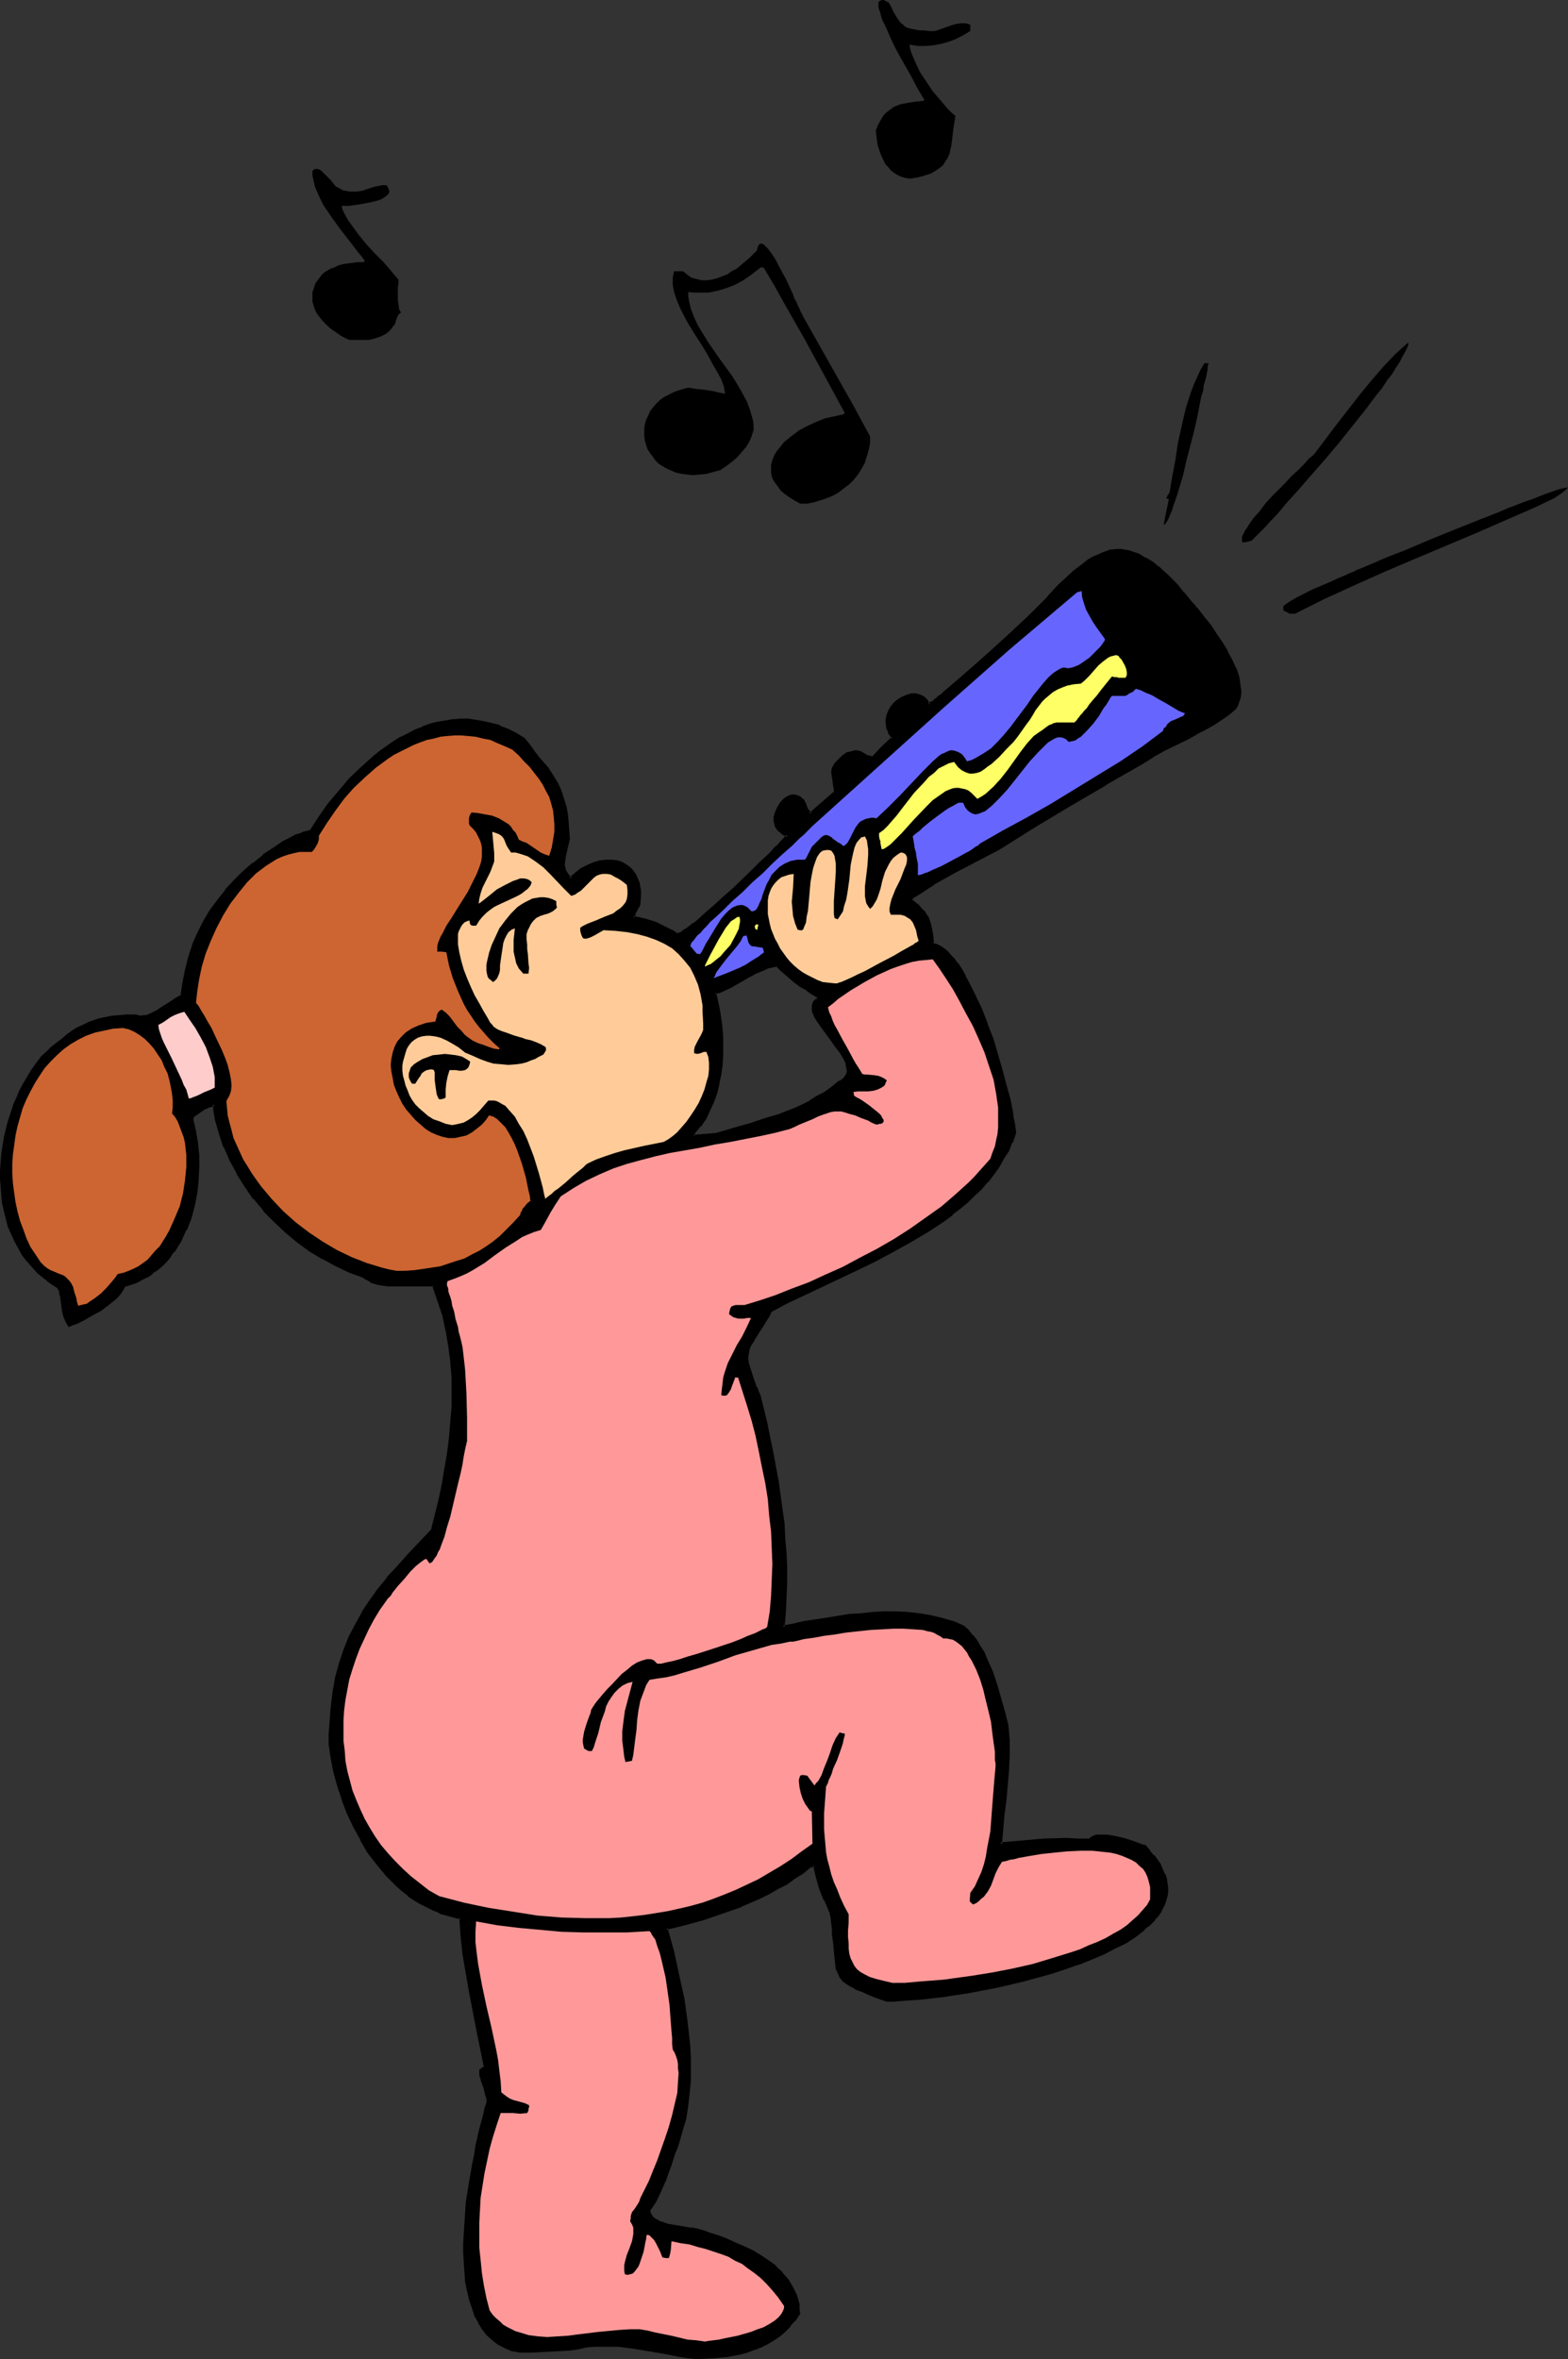 <?xml version="1.0" encoding="UTF-8" standalone="no"?>
<svg
   version="1.0"
   width="103.614mm"
   height="155.797mm"
   id="svg28"
   sodipodi:docname="Horn Player 2.wmf"
   xmlns:inkscape="http://www.inkscape.org/namespaces/inkscape"
   xmlns:sodipodi="http://sodipodi.sourceforge.net/DTD/sodipodi-0.dtd"
   xmlns="http://www.w3.org/2000/svg"
   xmlns:svg="http://www.w3.org/2000/svg">
  <rect width="100%" height="100%" fill="#333333" stroke="none"/>
  <sodipodi:namedview
     id="namedview28"
     pagecolor="#ffffff"
     bordercolor="#000000"
     borderopacity="0.25"
     inkscape:showpageshadow="2"
     inkscape:pageopacity="0.0"
     inkscape:pagecheckerboard="0"
     inkscape:deskcolor="#d1d1d1"
     inkscape:document-units="mm" />
  <defs
     id="defs1">
    <pattern
       id="WMFhbasepattern"
       patternUnits="userSpaceOnUse"
       width="6"
       height="6"
       x="0"
       y="0" />
  </defs>
  <path
     style="fill:#000000;fill-opacity:1;fill-rule:evenodd;stroke:none"
     d="m 173.187,283.592 5.816,-0.323 2.1,-0.646 2.1,-0.646 4.2,-1.293 3.877,-1.131 3.716,-1.293 3.716,-1.454 1.777,-0.808 1.939,-0.97 1.777,-0.97 1.777,-1.131 1.777,-1.293 1.939,-1.454 0.646,-0.323 0.646,-0.485 0.323,-0.646 0.323,-0.485 0.162,-0.646 v -0.646 -0.646 l -0.162,-0.646 -0.323,-0.808 -0.323,-0.646 -0.969,-1.616 -0.969,-1.616 -1.292,-1.454 -2.262,-3.232 -1.131,-1.454 -0.646,-1.454 -0.323,-0.646 -0.323,-0.485 v -0.646 -0.485 l 0.162,-0.485 0.323,-0.485 0.323,-0.323 0.485,-0.485 v -0.323 -0.485 l -1.616,-0.808 -1.454,-0.97 -1.292,-0.808 -1.292,-0.97 -2.262,-1.778 -1.131,-1.131 -1.131,-1.131 h -0.808 l -0.808,0.162 -0.969,0.323 -0.969,0.323 -1.939,0.97 -2.1,1.131 -4.2,2.424 -2.1,0.808 -0.808,0.485 -0.969,0.323 0.485,2.101 0.485,2.101 0.323,2.262 0.162,2.262 0.162,2.262 0.162,2.424 v 2.262 l -0.162,2.424 -0.323,2.262 -0.485,2.262 -0.646,2.262 -0.646,2.101 -0.969,2.101 -0.969,2.101 -1.292,1.939 -1.616,1.778 v 0.323 z m 1.131,304.761 -2.1,-0.162 -2.262,-0.323 -4.039,-0.646 -3.877,-0.646 -3.716,-0.646 -3.877,-0.485 -1.939,-0.162 h -1.939 -2.1 l -1.939,0.323 -2.262,0.323 -2.262,0.485 h -2.908 l -3.07,0.162 -3.07,0.162 -2.908,0.162 -2.1,-0.485 -1.777,-0.646 -1.616,-0.808 -1.454,-1.131 -1.292,-1.293 -1.131,-1.454 -0.969,-1.616 -0.969,-1.616 -0.646,-1.939 -0.646,-2.101 -0.485,-2.101 -0.323,-2.262 -0.323,-2.262 -0.162,-2.424 v -2.424 -2.424 l 0.162,-5.009 0.485,-5.009 0.646,-5.009 0.808,-4.848 0.485,-2.262 0.485,-2.262 0.485,-2.101 0.485,-1.939 0.485,-1.778 0.323,-1.778 0.485,-1.616 0.323,-1.454 v -1.131 l -0.162,-0.97 -0.646,-1.778 -0.646,-1.939 -0.162,-1.131 -0.162,-1.131 1.131,-0.97 -1.777,-9.372 -1.777,-9.372 -0.808,-4.525 -0.808,-4.686 -0.485,-4.686 -0.323,-4.525 -1.939,-0.323 -1.777,-0.485 -1.616,-0.646 -1.616,-0.646 -1.616,-0.808 -1.616,-0.808 -1.454,-0.97 -1.454,-0.97 -1.454,-1.131 -1.454,-1.293 -2.585,-2.424 -2.262,-2.909 -2.262,-2.909 -1.777,-3.232 -1.777,-3.232 -1.616,-3.393 -1.292,-3.555 -1.131,-3.393 -0.808,-3.555 -0.646,-3.393 -0.485,-3.232 v -2.424 l 0.162,-4.363 0.162,-2.101 0.485,-3.878 0.808,-3.717 0.808,-3.555 1.292,-3.393 1.131,-3.232 1.616,-3.07 1.777,-2.909 1.777,-2.909 2.1,-2.909 2.262,-2.909 2.585,-2.747 2.585,-3.07 2.908,-2.909 2.908,-3.07 1.939,-7.918 0.808,-3.878 0.808,-3.717 0.646,-3.878 0.323,-3.878 0.485,-3.878 0.162,-3.717 0.162,-3.878 -0.162,-3.717 -0.162,-3.878 -0.485,-3.878 -0.808,-3.717 -0.808,-3.878 -1.131,-3.717 -1.292,-3.878 -2.262,-0.162 -2.262,0.162 h -4.847 l -2.262,-0.162 -2.1,-0.323 -1.131,-0.323 -0.969,-0.323 -0.969,-0.485 -0.808,-0.485 -3.393,-1.293 -3.393,-1.616 -3.231,-1.778 -3.231,-1.939 -3.07,-2.262 -3.07,-2.424 -2.746,-2.585 -2.585,-2.747 -2.423,-2.909 -2.262,-3.07 -1.939,-3.232 -1.777,-3.232 -1.454,-3.393 -1.292,-3.393 -0.808,-3.555 -0.323,-1.778 -0.323,-1.778 -0.808,0.162 -0.646,0.162 -1.454,0.808 -1.292,0.808 -1.292,0.97 v 0.485 l -0.162,0.646 0.808,2.747 0.485,2.909 0.323,3.07 v 3.07 l -0.162,3.07 -0.485,3.232 -0.646,3.07 -0.808,3.07 -1.131,2.909 -1.292,2.909 -0.808,1.293 -0.808,1.293 -0.969,1.131 -0.969,1.131 -1.131,1.131 -1.131,0.97 -1.131,0.97 -1.292,0.808 -1.292,0.646 -1.454,0.808 -1.454,0.485 -1.454,0.485 -0.485,0.808 -0.485,0.808 -0.646,0.808 -0.808,0.646 -1.616,1.454 -1.939,1.293 -2.1,1.293 -2.1,1.131 -1.777,0.97 -0.969,0.323 -0.808,0.323 -0.646,-1.131 -0.485,-1.131 -0.162,-1.131 -0.323,-2.424 -0.323,-1.293 -0.162,-1.293 -0.646,-1.131 -1.777,-1.131 -1.616,-1.293 -1.454,-1.293 -1.454,-1.454 -1.131,-1.454 -1.292,-1.616 -0.969,-1.616 -0.969,-1.778 -0.808,-1.778 -0.646,-1.778 -0.646,-1.939 -0.485,-1.939 -0.323,-1.939 -0.323,-1.939 -0.162,-2.101 v -1.939 -2.101 -2.101 l 0.323,-1.939 0.162,-2.101 0.323,-2.101 0.485,-1.939 0.646,-2.101 0.485,-1.939 0.808,-1.939 0.646,-1.778 0.808,-1.778 0.969,-1.939 0.969,-1.616 0.969,-1.616 1.131,-1.616 1.131,-1.454 1.454,-1.293 1.292,-1.293 1.292,-1.131 1.292,-0.97 1.292,-0.97 1.292,-0.97 1.131,-0.646 1.454,-0.808 1.292,-0.646 1.292,-0.485 1.454,-0.323 1.616,-0.485 1.616,-0.162 1.777,-0.162 1.777,-0.162 h 1.939 l 0.808,0.162 h 0.808 0.646 l 0.808,-0.162 1.454,-0.485 1.616,-0.808 2.908,-2.101 1.454,-0.97 1.454,-0.808 0.323,-3.232 0.646,-3.232 0.808,-3.07 0.969,-3.07 1.292,-2.909 1.454,-2.909 1.616,-2.585 1.939,-2.585 1.939,-2.585 2.1,-2.424 2.262,-2.262 2.423,-1.939 2.585,-2.101 2.585,-1.778 2.746,-1.616 2.746,-1.616 1.131,-0.323 0.646,-0.162 0.485,-0.162 0.485,-0.162 1.131,-0.485 2.1,-3.232 2.262,-3.232 2.585,-3.232 2.746,-3.07 2.908,-2.909 3.07,-2.747 1.616,-1.293 1.616,-1.131 1.777,-1.131 1.777,-0.97 1.616,-0.97 1.777,-0.97 1.939,-0.646 1.777,-0.646 1.777,-0.485 1.939,-0.485 1.939,-0.162 1.939,-0.162 h 1.777 l 1.939,0.162 2.1,0.323 1.939,0.485 1.939,0.646 2.1,0.808 1.939,0.97 2.1,1.293 1.292,1.616 1.131,1.616 1.292,1.454 0.969,1.293 0.969,1.293 0.969,1.454 0.808,1.293 0.646,1.131 0.646,1.454 0.646,1.293 0.485,1.616 0.323,1.454 0.323,1.778 0.323,1.778 0.162,2.101 v 2.262 l -0.646,2.747 -0.323,1.293 -0.162,1.293 v 1.131 l 0.162,1.293 0.323,0.485 0.323,0.646 0.485,0.485 0.485,0.646 1.292,-1.293 1.454,-0.97 1.616,-0.808 1.454,-0.646 1.616,-0.485 1.454,-0.162 1.454,-0.162 1.292,0.323 1.292,0.485 1.131,0.646 1.131,0.808 0.808,1.131 0.646,1.454 0.162,0.808 0.323,0.808 v 0.97 l 0.162,0.97 -0.162,2.262 -0.323,0.485 -0.162,0.485 -0.485,0.646 -0.323,0.808 v 0.485 l -0.162,0.646 1.454,0.323 1.454,0.323 2.585,0.808 1.292,0.485 1.292,0.646 1.292,0.646 1.454,0.97 h 0.323 l 0.485,-0.162 0.646,-0.323 0.646,-0.485 0.646,-0.485 0.808,-0.485 0.969,-0.808 0.969,-0.646 1.939,-1.778 2.262,-1.939 2.262,-2.101 2.423,-2.101 4.524,-4.363 2.1,-2.101 1.939,-1.939 0.969,-0.97 0.808,-0.808 0.808,-0.808 0.646,-0.646 0.485,-0.646 0.485,-0.485 0.485,-0.485 0.162,-0.162 -0.646,-0.323 -0.646,-0.323 -0.485,-0.485 -0.485,-0.323 -0.323,-0.485 -0.323,-0.485 -0.162,-1.131 v -1.131 l 0.162,-1.131 0.485,-0.97 0.646,-0.97 0.808,-0.97 0.808,-0.646 0.808,-0.323 0.969,-0.162 h 0.485 l 0.323,0.162 0.485,0.162 0.323,0.323 0.485,0.485 0.323,0.485 0.323,0.646 0.162,0.808 0.969,1.454 6.301,-5.494 v -0.808 -0.808 l -0.323,-1.293 -0.162,-1.131 -0.162,-0.97 0.323,-0.97 0.162,-0.485 0.323,-0.485 0.485,-0.646 0.646,-0.646 0.808,-0.646 0.969,-0.646 0.646,-0.323 0.646,-0.162 h 0.485 0.485 l 0.808,0.162 0.969,0.485 0.646,0.323 0.646,0.323 0.485,0.162 h 0.646 l 2.423,-2.585 2.585,-2.424 -0.485,-0.646 -0.323,-0.808 -0.323,-0.646 -0.162,-0.646 -0.162,-1.454 0.162,-1.293 0.323,-1.131 0.646,-0.97 0.808,-0.97 0.969,-0.808 0.969,-0.646 1.131,-0.485 1.131,-0.162 h 0.969 l 0.969,0.162 0.969,0.485 0.323,0.323 0.323,0.485 0.323,0.485 0.323,0.485 h 0.162 l 0.323,-0.162 0.485,-0.485 0.485,-0.323 0.808,-0.646 0.808,-0.646 0.969,-0.808 0.969,-0.808 1.131,-0.97 0.969,-0.97 2.585,-2.101 2.585,-2.262 2.746,-2.424 5.331,-5.009 2.423,-2.262 2.423,-2.101 0.969,-1.131 0.969,-0.808 0.808,-0.97 0.808,-0.646 0.646,-0.808 0.485,-0.485 0.485,-0.485 0.162,-0.485 2.1,-1.939 1.939,-1.939 1.939,-1.616 1.777,-1.454 1.777,-1.293 1.777,-0.97 1.777,-0.808 1.777,-0.485 1.616,-0.162 h 0.969 l 0.969,0.162 0.969,0.162 0.969,0.162 0.969,0.485 0.969,0.323 0.969,0.646 1.131,0.646 1.131,0.808 1.131,0.808 1.131,0.97 1.131,0.97 1.292,1.293 1.131,1.293 0.485,0.485 1.131,1.454 1.292,1.454 0.808,0.97 0.646,0.808 0.808,0.97 1.454,1.939 1.616,1.939 1.454,2.101 1.454,2.101 1.292,2.262 1.131,2.101 0.969,2.101 0.646,2.262 0.323,0.97 0.162,1.131 v 0.97 0.97 l -0.162,0.808 -0.162,0.97 -0.323,0.97 -0.485,0.808 -1.292,0.97 -1.292,0.97 -2.746,1.939 -3.07,1.616 -3.07,1.616 -6.301,3.232 -2.908,1.616 -2.746,1.778 -9.047,5.171 -8.886,5.171 -8.724,5.333 -8.724,5.494 -11.147,5.817 -5.493,3.07 -2.585,1.616 -2.585,1.778 -0.162,0.485 -0.162,0.485 1.454,0.97 1.131,0.97 0.808,1.131 0.808,1.131 0.323,1.454 0.485,1.454 0.162,1.616 0.162,2.101 0.969,0.162 0.969,0.485 0.808,0.646 0.969,0.808 0.808,0.97 0.969,0.97 0.808,1.293 0.969,1.293 0.808,1.454 0.808,1.454 1.616,3.232 1.616,3.393 1.454,3.717 1.292,3.878 1.292,3.878 1.131,3.717 0.969,3.717 0.808,3.555 0.323,1.616 0.323,1.454 0.323,1.454 0.162,1.454 0.323,1.293 v 1.131 l -0.808,2.262 -0.969,1.939 -1.131,2.101 -1.131,1.939 -1.454,1.939 -1.292,1.778 -1.616,1.778 -1.777,1.616 -1.616,1.616 -1.939,1.616 -1.939,1.616 -1.939,1.454 -4.039,2.747 -4.362,2.585 -4.524,2.424 -4.362,2.424 -4.685,2.262 -4.524,2.101 -4.524,2.101 -4.2,2.101 -4.2,1.939 -3.877,2.101 -0.485,0.97 -0.646,0.97 -0.969,1.778 -0.969,1.454 -0.808,1.293 -0.646,1.131 -0.646,0.97 -0.323,0.808 -0.323,0.97 -0.162,0.808 0.162,1.131 v 0.97 l 0.323,1.131 0.485,1.454 0.646,1.454 0.323,0.97 0.323,0.97 0.485,0.97 0.485,1.131 1.616,7.272 1.616,7.11 1.292,7.11 0.969,6.948 0.323,3.555 0.323,3.555 0.162,3.555 0.162,3.555 v 3.717 l -0.162,3.717 -0.162,3.717 -0.323,3.717 2.746,-0.485 2.585,-0.485 5.654,-0.97 5.654,-0.808 2.908,-0.323 2.908,-0.162 2.908,-0.162 h 2.908 l 2.908,0.162 2.908,0.162 2.746,0.485 2.908,0.646 2.746,0.97 2.585,0.97 1.131,1.131 1.131,1.131 0.969,1.454 0.808,1.293 0.808,1.616 0.808,1.454 1.454,3.232 1.131,3.232 0.969,3.393 0.808,3.555 0.808,3.232 0.323,1.778 0.162,1.778 v 3.717 l -0.162,3.717 -0.323,3.717 -0.485,3.717 -0.485,3.555 -0.323,3.878 -0.162,3.717 5.331,-0.646 5.493,-0.323 5.654,-0.162 h 2.746 l 2.908,0.162 0.485,-0.485 0.646,-0.323 0.646,-0.162 0.808,-0.162 h 0.808 0.969 l 1.939,0.485 2.1,0.485 2.1,0.485 1.777,0.646 0.808,0.323 0.646,0.323 1.131,1.131 1.131,1.293 0.808,1.131 0.808,1.131 0.485,1.131 0.485,1.131 0.323,1.131 0.323,0.97 v 1.131 0.97 l -0.162,0.97 -0.162,1.131 -0.323,0.97 -0.485,0.97 -0.485,0.808 -0.646,0.97 -0.808,0.97 -0.808,0.808 -0.808,0.97 -0.969,0.808 -2.1,1.616 -2.423,1.454 -2.746,1.454 -2.746,1.454 -3.07,1.293 -3.231,1.293 -3.393,0.97 -3.393,1.131 -3.393,0.97 -3.554,0.97 -3.554,0.808 -3.554,0.808 -3.393,0.646 -3.231,0.646 -3.393,0.485 -3.07,0.485 -2.908,0.485 -2.746,0.162 -2.423,0.323 -2.262,0.162 h -1.777 -1.616 l -1.454,-0.485 -1.454,-0.485 -1.131,-0.485 -1.131,-0.323 -0.969,-0.485 -0.969,-0.323 -0.808,-0.323 -0.646,-0.485 -1.292,-0.808 -0.969,-0.646 -0.808,-0.97 -0.485,-0.97 -0.323,-0.97 -0.323,-1.293 -0.162,-1.454 -0.162,-1.616 -0.162,-1.939 v -1.131 l -0.162,-1.131 -0.162,-1.293 -0.162,-1.454 -0.162,-1.454 -0.162,-1.454 -1.454,-3.07 -1.131,-2.909 -0.969,-2.909 -0.646,-2.747 -0.485,0.162 h -0.646 l -1.777,1.616 -2.1,1.293 -2.1,1.293 -2.1,1.293 -2.262,1.131 -2.262,1.293 -4.524,1.939 -4.685,1.778 -4.847,1.616 -4.685,1.293 -4.524,1.131 1.454,5.817 1.454,5.817 1.131,5.817 0.969,5.817 0.485,5.979 0.162,2.909 0.162,2.909 -0.162,3.07 -0.162,3.07 -0.323,3.07 -0.485,3.07 -0.969,2.747 -0.808,2.909 -0.485,1.454 -0.485,1.616 -0.969,3.07 -1.131,3.07 -1.292,2.909 -1.292,2.747 -0.808,1.293 -0.808,1.131 0.162,0.646 0.162,0.646 0.485,0.646 0.485,0.485 0.808,0.485 0.646,0.323 1.939,0.485 1.939,0.485 1.939,0.323 1.616,0.162 0.808,0.162 h 0.646 l 1.777,0.646 1.939,0.646 1.939,0.646 2.1,0.808 2.1,0.808 2.262,0.97 2.1,1.131 1.939,1.131 1.939,1.293 1.777,1.293 1.616,1.616 1.454,1.778 1.131,1.778 0.485,0.97 0.323,0.97 0.485,1.131 0.162,0.97 0.162,1.293 v 1.131 l -0.969,1.454 -1.131,1.454 -1.292,1.293 -1.454,1.131 -1.454,0.97 -1.454,0.97 -1.616,0.808 -1.616,0.646 -1.777,0.485 -1.616,0.485 -3.554,0.808 -3.554,0.323 z"
     id="path1" />
  <path
     style="fill:#000000;fill-opacity:1;fill-rule:evenodd;stroke:none"
     d="m 172.703,284.077 6.301,-0.485 2.262,-0.646 2.1,-0.646 4.039,-1.131 4.039,-1.293 3.716,-1.131 v -0.162 l 3.716,-1.454 1.777,-0.808 1.939,-0.97 v 0 l 1.777,-0.97 1.777,-1.131 1.777,-1.293 1.939,-1.454 v 0 l 0.808,-0.323 0.646,-0.646 0.323,-0.485 0.323,-0.646 0.162,-0.162 0.162,-0.485 v -0.808 l -0.162,-0.646 v -0.162 l -0.162,-0.646 v 0 l -0.323,-0.808 -0.323,-0.646 -0.808,-1.616 v 0 l -1.131,-1.616 -1.131,-1.616 -2.423,-3.07 -1.131,-1.454 v 0 l -0.646,-1.454 -0.323,-0.646 v 0.162 l -0.162,-0.646 v 0 -0.485 0 -0.485 0 -0.323 0 l 0.323,-0.485 -0.162,0.162 0.323,-0.485 v 0.162 l 0.808,-0.646 -0.162,-0.646 v 0.162 -0.646 l -1.777,-1.131 -1.454,-0.808 -1.292,-0.808 -1.292,-0.97 v 0 l -2.262,-1.778 v 0 l -0.969,-1.131 -1.292,-1.293 -0.969,0.162 -0.969,0.162 v 0 l -0.969,0.162 v 0.162 l -0.969,0.323 -1.939,0.97 -2.1,1.131 -4.2,2.424 -2.1,0.808 -0.808,0.485 v -0.162 l -1.292,0.485 0.485,2.424 v 0 l 0.485,2.262 0.323,2.101 0.323,2.262 0.162,2.424 v -0.162 2.424 2.262 0 l -0.162,2.262 -0.323,2.262 -0.485,2.424 v -0.162 l -0.485,2.262 -0.808,2.262 0.162,-0.162 -0.969,2.101 -1.131,2.101 v -0.162 l -1.131,1.939 v 0 l -1.616,1.939 -0.162,0.485 v 0 0.97 l 0.808,-0.485 v -0.485 0 l 0.162,-0.323 -0.162,0.162 1.454,-1.778 h 0.162 l 1.292,-1.939 v 0 l 0.969,-2.101 0.969,-2.101 v 0 l 0.808,-2.262 0.485,-2.101 v -0.162 l 0.485,-2.262 0.323,-2.262 0.162,-2.424 v 0 -2.262 -2.424 0 l -0.162,-2.262 -0.323,-2.424 -0.323,-2.101 -0.485,-2.262 v 0 l -0.485,-2.101 -0.162,0.485 0.808,-0.323 h 0.162 l 0.808,-0.323 2.1,-0.97 4.2,-2.424 2.1,-1.131 1.939,-0.808 0.969,-0.485 v 0 l 0.808,-0.162 v 0 l 0.808,-0.162 0.808,-0.162 h -0.323 l 1.131,1.131 1.131,0.97 v 0 l 2.262,1.939 v 0 l 1.292,0.97 1.454,0.808 1.292,0.97 1.616,0.97 -0.162,-0.485 v 0.485 l 0.162,0.485 0.162,-0.485 -0.646,0.485 -0.323,0.323 -0.162,0.162 -0.162,0.485 -0.162,0.485 v 0.646 0 0.646 l 0.162,0.646 0.162,0.162 0.162,0.646 0.808,1.293 v 0 l 1.131,1.616 2.262,3.07 1.131,1.616 1.131,1.454 v 0 l 0.969,1.616 0.323,0.646 0.323,0.808 -0.162,-0.162 0.162,0.808 v -0.162 l 0.162,0.808 v -0.162 0.646 -0.162 l -0.162,0.646 v 0 l -0.323,0.485 v 0 l -0.323,0.485 v 0 l -0.646,0.485 h 0.162 l -0.808,0.323 v 0 l -1.777,1.454 -1.777,1.293 -1.939,0.97 -1.777,1.131 h 0.162 l -1.939,0.97 -1.777,0.808 -3.716,1.454 h 0.162 l -3.877,1.131 -3.877,1.293 -4.039,1.131 -2.1,0.646 -2.262,0.646 h 0.162 l -5.816,0.485 0.323,0.323 z"
     id="path2" />
  <path
     style="fill:#000000;fill-opacity:1;fill-rule:evenodd;stroke:none"
     d="m 174.318,588.03 h 0.162 l -2.262,-0.323 -2.1,-0.162 -4.2,-0.808 -3.877,-0.646 -3.716,-0.646 -3.877,-0.485 v 0 h -1.939 -1.939 -2.1 v 0 l -2.1,0.162 -2.1,0.485 -2.262,0.323 v 0 l -2.908,0.162 -3.07,0.162 -3.07,0.162 h -2.908 v 0 l -1.939,-0.323 v 0 l -1.777,-0.808 v 0.162 l -1.616,-0.97 h 0.162 l -1.454,-0.97 v 0 l -1.292,-1.293 v 0.162 l -1.131,-1.454 v 0 l -0.969,-1.616 v 0 l -0.808,-1.778 v 0.162 l -0.646,-1.939 -0.646,-2.101 -0.485,-1.939 v 0 l -0.485,-2.262 -0.162,-2.262 -0.162,-2.424 v 0 l -0.162,-2.424 v -2.424 l 0.323,-5.009 v 0 l 0.323,-5.009 0.808,-5.009 0.808,-4.686 0.485,-2.424 0.485,-2.101 0.323,-2.101 v 0 l 0.485,-1.939 0.485,-1.939 0.485,-1.616 0.323,-1.616 0.485,-1.454 v -1.293 l -0.323,-1.131 -0.485,-1.778 -0.646,-1.939 v 0.162 l -0.323,-1.131 v 0 -1.131 l -0.162,0.323 1.292,-1.131 -1.939,-9.534 -1.777,-9.372 -0.808,-4.686 -0.808,-4.525 -0.485,-4.686 -0.323,-4.848 -2.1,-0.485 v 0 l -1.777,-0.485 -1.616,-0.485 v 0 l -1.616,-0.646 -1.616,-0.808 -1.616,-0.808 v 0 l -1.454,-0.97 -1.454,-0.97 v 0 l -1.454,-1.131 h 0.162 l -1.454,-1.131 -2.585,-2.585 v 0 l -2.262,-2.747 v 0 l -2.1,-3.07 -1.939,-3.07 v 0 l -1.777,-3.232 -1.616,-3.555 h 0.162 l -1.292,-3.393 v 0.162 l -1.131,-3.555 -0.969,-3.393 v 0 l -0.646,-3.393 -0.485,-3.393 v 0.162 -2.424 l 0.323,-4.363 v 0 l 0.162,-2.101 0.485,-3.878 0.646,-3.717 v 0 l 0.969,-3.555 1.131,-3.232 v 0 l 1.292,-3.232 1.454,-3.07 1.777,-2.909 v 0 l 1.777,-2.909 2.1,-2.909 v 0 l 2.262,-2.747 v 0 l 2.423,-2.909 2.746,-2.909 2.746,-2.909 3.07,-3.232 2.1,-7.918 v 0 l 0.808,-3.878 0.646,-3.878 0.646,-3.878 0.485,-3.878 0.323,-3.717 v -0.162 l 0.323,-3.717 v -3.878 -3.717 l -0.323,-3.878 v 0 l -0.485,-3.878 -0.646,-3.878 v 0 l -0.808,-3.878 -1.292,-3.717 -1.454,-4.04 -2.423,-0.162 h -2.262 -4.847 -2.262 v 0 l -2.1,-0.323 v 0 l -0.969,-0.323 -0.969,-0.323 v 0 l -0.969,-0.485 h 0.162 l -0.969,-0.646 -3.554,-1.293 0.162,0.162 -3.393,-1.616 -3.231,-1.778 v 0 l -3.231,-1.939 -3.07,-2.262 v 0 l -2.908,-2.424 v 0 l -2.746,-2.585 -2.746,-2.747 v 0 l -2.423,-2.909 h 0.162 l -2.262,-3.07 -1.939,-3.07 v 0 l -1.777,-3.232 -1.454,-3.393 v 0 l -1.131,-3.393 -0.969,-3.555 v 0 l -0.323,-1.616 -0.323,-2.262 -1.131,0.323 v 0 l -0.808,0.162 -1.454,0.808 v 0 l -1.454,0.808 -1.292,1.131 -0.162,0.646 v 0 0.646 l 0.646,2.909 v -0.162 l 0.485,2.909 0.323,3.07 v 0 3.07 l -0.162,3.07 v 0 l -0.323,3.232 -0.646,3.07 v 0 l -0.808,3.07 -1.131,2.909 v -0.162 l -1.454,2.747 v 0 l -0.808,1.293 -0.808,1.293 h 0.162 l -0.969,1.131 v 0 l -0.969,1.131 -1.131,1.131 -1.131,0.97 h 0.162 l -1.131,0.97 v -0.162 l -1.292,0.808 v 0 l -1.292,0.808 -1.454,0.646 h 0.162 l -1.454,0.485 -1.777,0.646 -0.485,0.97 v -0.162 l -0.485,0.808 -0.646,0.808 v 0 l -0.646,0.808 v 0 l -1.777,1.293 v 0 l -1.939,1.293 -1.939,1.293 v 0 l -2.1,1.131 -1.777,0.808 -0.969,0.485 -0.808,0.323 1.131,0.323 0.969,-0.323 1.939,-0.97 1.939,-1.131 v 0 l 2.1,-1.131 1.939,-1.454 v 0 l 1.777,-1.454 v 0 l 0.808,-0.808 v 0 l 0.646,-0.808 0.485,-0.808 v 0 l 0.485,-0.808 -0.323,0.162 1.616,-0.485 1.454,-0.485 v 0 l 1.454,-0.808 1.292,-0.646 h 0.162 l 1.131,-0.808 v -0.162 l 1.292,-0.808 v 0 l 1.131,-0.97 1.131,-1.131 0.969,-1.131 v -0.162 l 0.808,-1.131 h 0.162 l 0.808,-1.293 0.808,-1.293 v 0 l 1.292,-2.909 h 0.162 l 1.131,-2.909 0.808,-3.07 v 0 l 0.646,-3.232 0.323,-3.07 v -0.162 l 0.162,-3.07 v -3.07 -0.162 l -0.323,-3.07 -0.485,-2.909 v 0 l -0.646,-2.747 v 0.162 -0.485 0 l 0.162,-0.485 -0.162,0.162 1.131,-0.808 1.454,-0.97 h -0.162 l 1.454,-0.646 h -0.162 l 0.808,-0.162 v 0 l 0.808,-0.323 -0.485,-0.323 0.162,1.778 0.323,1.778 v 0.162 l 0.969,3.393 1.131,3.555 h 0.162 l 1.454,3.393 1.777,3.232 v 0.162 l 1.939,3.07 2.1,3.07 h 0.162 l 2.423,2.909 v 0.162 l 2.585,2.585 2.908,2.747 v 0 l 2.908,2.424 v 0 l 3.07,2.262 3.231,1.939 h 0.162 l 3.231,1.778 3.393,1.616 v 0 l 3.554,1.293 h -0.162 l 0.808,0.485 v 0 l 0.969,0.485 v 0.162 l 0.969,0.323 1.131,0.323 v 0 l 2.262,0.323 v 0 h 2.262 4.847 2.262 2.262 l -0.485,-0.162 1.292,3.717 1.292,3.878 0.808,3.878 v -0.162 l 0.646,3.878 0.485,3.717 v 0 l 0.323,3.878 v 3.717 3.878 l -0.323,3.717 v 0 l -0.323,3.878 -0.485,3.878 -0.646,3.717 -0.646,3.878 -0.808,3.878 v 0 l -1.939,7.756 v -0.162 l -2.908,3.07 -2.908,3.07 -2.585,2.909 -2.585,2.747 v 0.162 l -2.262,2.747 v 0 l -2.1,2.909 -1.939,2.909 v 0.162 l -1.616,2.909 -1.616,3.07 -1.292,3.232 v 0 l -1.131,3.393 -0.969,3.555 v 0 l -0.646,3.717 -0.485,4.04 -0.162,2.101 v 0 l -0.323,4.363 v 2.424 0 l 0.485,3.393 0.646,3.393 v 0 l 0.969,3.555 1.131,3.393 v 0.162 l 1.292,3.393 v 0 l 1.616,3.393 1.777,3.232 v 0.162 l 1.777,3.07 2.262,2.909 v 0 l 2.423,2.909 v 0 l 2.585,2.585 1.292,1.131 v 0 l 1.454,1.131 v 0.162 l 1.454,0.97 1.616,0.97 v 0 l 1.616,0.808 1.616,0.808 1.616,0.646 v 0.162 l 1.777,0.485 1.777,0.485 v 0 l 1.777,0.485 -0.323,-0.485 0.323,4.686 0.485,4.525 0.808,4.686 0.808,4.686 1.777,9.211 1.939,9.534 0.162,-0.323 -1.292,0.97 v 1.293 0.162 l 0.323,0.97 v 0.162 l 0.646,1.778 0.485,1.939 0.323,0.97 v -0.162 1.131 0 l -0.485,1.293 -0.323,1.616 -0.485,1.778 -0.485,1.778 -0.485,2.101 v 0 l -0.485,2.101 -0.323,2.262 -0.485,2.262 -0.808,4.686 -0.808,5.009 -0.323,5.171 v 0 l -0.323,5.009 v 2.424 l 0.162,2.424 v 0.162 l 0.162,2.262 0.162,2.424 0.485,2.262 v 0 l 0.485,2.101 0.646,1.939 0.646,1.939 v 0.162 l 0.969,1.616 v 0.162 l 0.969,1.616 v 0 l 1.131,1.454 v 0 l 1.454,1.293 v 0 l 1.454,1.131 v 0 l 1.616,0.808 v 0 l 1.777,0.808 h 0.162 l 1.939,0.323 h 3.07 l 3.07,-0.162 3.07,-0.162 3.07,-0.162 2.262,-0.323 2.1,-0.485 2.1,-0.162 h -0.162 2.1 1.939 1.939 v 0 l 3.716,0.485 3.877,0.646 3.877,0.646 4.039,0.808 2.1,0.323 2.262,0.162 v 0 z"
     id="path3" />
  <path
     style="fill:#000000;fill-opacity:1;fill-rule:evenodd;stroke:none"
     d="m 17.125,330.454 0.485,0.162 -0.646,-1.131 v 0.162 l -0.323,-1.131 -0.323,-1.293 v 0 l -0.485,-3.555 v -0.162 l -0.323,-1.131 -0.646,-1.454 -1.777,-1.131 -1.616,-1.293 v 0 l -1.454,-1.293 -1.454,-1.454 -1.292,-1.454 0.162,0.162 -1.131,-1.616 -1.131,-1.778 v 0.162 l -0.969,-1.778 -0.808,-1.778 h 0.162 l -0.808,-1.778 v 0 l -0.485,-1.939 -0.485,-1.778 v 0 L 1.292,300.236 1.131,298.136 0.969,296.197 v 0 L 0.808,294.257 v -2.101 l 0.162,-2.101 v 0 l 0.162,-1.939 0.323,-2.101 0.323,-1.939 v 0 l 0.485,-2.101 0.485,-1.939 0.646,-1.939 0.646,-1.939 v 0.162 l 0.808,-1.939 v 0 l 0.808,-1.778 0.808,-1.778 v 0 l 0.969,-1.778 0.969,-1.616 1.131,-1.454 1.131,-1.616 v 0.162 l 1.454,-1.293 1.292,-1.293 1.292,-1.131 v 0 l 1.292,-1.131 v 0.162 l 1.292,-0.97 1.131,-0.97 1.292,-0.646 v 0 l 1.292,-0.808 1.292,-0.646 -0.162,0.162 1.454,-0.485 1.454,-0.485 1.616,-0.323 h -0.162 l 1.616,-0.323 1.777,-0.162 v 0 l 1.777,-0.162 h 1.939 -0.162 l 0.808,0.162 0.808,0.162 h 0.162 l 0.808,-0.162 h 0.808 l 1.454,-0.646 v 0 l 1.616,-0.808 v 0 l 3.07,-2.101 1.454,-0.97 h -0.162 l 1.616,-0.808 0.485,-3.555 0.646,-3.07 v 0 l 0.808,-3.07 0.969,-3.07 v 0 l 1.292,-2.909 1.292,-2.747 v 0 l 1.616,-2.747 1.939,-2.585 v 0 l 1.939,-2.424 v 0 l 2.1,-2.424 2.262,-2.262 2.423,-2.101 v 0 l 2.423,-1.939 v 0.162 l 2.585,-1.939 2.746,-1.616 v 0 l 2.746,-1.616 v 0 l 0.969,-0.162 0.808,-0.323 0.485,-0.162 0.485,-0.162 v 0 l 1.131,-0.646 2.262,-3.232 2.262,-3.232 v 0 l 2.585,-3.232 v 0.162 l 2.746,-3.07 2.908,-2.909 3.07,-2.747 v 0 l 1.616,-1.293 1.616,-1.131 1.616,-1.131 1.777,-0.97 v 0 l 1.616,-0.97 1.777,-0.808 1.939,-0.808 h -0.162 l 1.777,-0.646 1.939,-0.485 h -0.162 l 1.939,-0.323 1.939,-0.323 v 0 l 1.939,-0.162 h 1.777 v 0 l 1.939,0.323 1.939,0.323 v 0 l 1.939,0.485 2.1,0.485 h -0.162 l 1.939,0.808 2.1,1.131 v 0 l 1.939,1.131 v -0.162 l 1.292,1.778 v 0 l 1.131,1.454 h 0.162 l 1.131,1.454 1.131,1.454 h -0.162 l 0.969,1.293 0.969,1.293 0.808,1.293 0.646,1.293 v -0.162 l 0.646,1.454 0.646,1.293 h -0.162 l 0.485,1.454 0.485,1.616 v 0 l 0.323,1.616 0.162,1.939 0.162,1.939 v 0 l 0.162,2.262 v -0.162 l -0.646,2.747 -0.323,1.293 v 0.162 l -0.162,1.293 v 0 l -0.162,1.293 0.323,1.131 0.323,0.646 v 0.162 l 0.323,0.485 0.485,0.646 0.808,0.808 1.616,-1.454 v 0 l 1.454,-0.97 v 0 l 1.454,-0.808 1.454,-0.646 v 0 l 1.454,-0.485 v 0 l 1.454,-0.162 v 0 h 1.454 v 0 l 1.292,0.162 h -0.162 l 1.292,0.485 v 0 l 1.131,0.646 v 0 l 0.969,0.808 v 0 l 0.808,1.131 v 0 l 0.485,1.293 v 0 l 0.323,0.808 v -0.162 l 0.162,0.97 0.162,0.808 v 0 0.97 l -0.162,2.262 0.162,-0.162 -0.323,0.485 -0.162,0.323 -0.485,0.808 -0.323,0.808 v 0.162 l -0.162,0.323 v 0.162 l -0.162,0.808 1.939,0.485 1.292,0.323 2.585,0.808 v 0 l 1.292,0.485 1.292,0.646 1.292,0.808 v 0 l 1.616,0.97 0.485,-0.162 0.485,-0.162 v 0 l 0.646,-0.323 v 0 l 0.646,-0.323 0.808,-0.646 0.646,-0.485 -0.323,-0.808 -0.808,0.646 -0.808,0.485 -0.646,0.485 h 0.162 l -0.646,0.323 0.162,-0.162 -0.485,0.162 v 0 l -0.323,0.162 h 0.323 l -1.454,-0.97 h -0.162 l -1.292,-0.646 -1.292,-0.646 -1.292,-0.646 v 0 l -2.585,-0.808 -1.454,-0.323 -1.454,-0.323 0.162,0.485 0.162,-0.646 v 0.162 l 0.162,-0.485 h -0.162 l 0.485,-0.808 0.323,-0.646 0.323,-0.485 0.162,-0.485 0.162,-2.424 v -0.97 0 l -0.162,-0.97 -0.162,-0.808 v -0.162 l -0.323,-0.808 v 0 l -0.646,-1.454 -0.969,-1.293 -0.969,-0.808 v 0 l -1.292,-0.808 -1.292,-0.485 -1.454,-0.162 h -1.454 v 0 l -1.616,0.162 v 0 l -1.616,0.485 v 0 l -1.454,0.646 -1.616,0.808 v 0 l -1.454,1.131 v 0 l -1.454,1.293 h 0.646 l -0.646,-0.646 -0.323,-0.485 v 0 l -0.323,-0.485 v 0 l -0.323,-0.646 0.162,0.162 -0.323,-1.131 v 0 l 0.162,-1.131 v 0 l 0.162,-1.293 v 0.162 l 0.323,-1.454 0.646,-2.747 -0.162,-2.262 v 0 l -0.162,-2.101 -0.162,-1.778 -0.323,-1.778 v 0 l -0.485,-1.616 -0.485,-1.454 v -0.162 l -0.485,-1.293 -0.646,-1.454 v 0 l -0.808,-1.293 -0.808,-1.293 -0.808,-1.293 -1.131,-1.293 v 0 l -1.131,-1.293 -1.131,-1.454 v 0 l -1.131,-1.616 v 0 l -1.454,-1.778 -2.1,-1.293 v 0 l -1.939,-0.97 -2.1,-0.808 v -0.162 l -1.939,-0.485 -2.1,-0.485 v 0 l -1.939,-0.323 -1.939,-0.323 h -0.162 -1.777 l -1.939,0.162 h -0.162 l -1.777,0.323 -1.939,0.323 h -0.162 l -1.777,0.485 -1.777,0.646 -0.162,0.162 -1.777,0.646 -1.777,0.97 -1.616,0.808 h -0.162 l -1.777,1.131 -1.616,1.131 -1.616,1.131 -1.616,1.293 v 0 l -3.07,2.747 -3.07,2.909 -2.585,3.07 v 0 l -2.746,3.232 v 0 l -2.262,3.232 -2.1,3.232 h 0.162 L 76.577,207.483 v -0.162 l -0.323,0.162 -0.646,0.162 -0.646,0.323 -1.131,0.323 -2.746,1.454 h -0.162 l -2.585,1.778 -2.746,1.778 v 0.162 l -2.423,1.939 h -0.162 l -2.423,2.101 -2.262,2.262 -2.1,2.262 v 0.162 l -1.939,2.424 v 0 l -1.939,2.585 -1.616,2.747 v 0 l -1.454,2.909 -1.292,2.909 v 0.162 l -0.969,2.909 -0.808,3.232 v 0 l -0.646,3.232 -0.485,3.232 0.323,-0.323 -1.454,0.808 v 0 l -1.454,0.97 -3.07,1.939 h 0.162 l -1.616,0.808 v 0 l -1.454,0.646 v 0 h -0.646 l -0.808,0.162 h 0.162 l -0.808,-0.162 h 0.162 l -0.808,-0.162 h -2.1 l -1.777,0.162 H 29.726 l -1.777,0.162 -1.616,0.323 v 0 l -1.616,0.323 -1.454,0.485 -1.292,0.485 v 0 l -1.292,0.646 -1.454,0.646 v 0 l -1.292,0.808 -1.131,0.808 -1.292,1.131 v 0 l -1.292,0.97 v 0 l -1.454,1.131 -1.292,1.293 -1.454,1.293 v 0.162 l -1.131,1.454 -1.131,1.616 -0.969,1.616 -0.969,1.616 v 0 l -0.969,1.778 -0.808,1.939 v 0 l -0.808,1.778 v 0.162 l -0.646,1.939 -0.646,1.939 -0.485,1.939 -0.485,1.939 v 0.162 l -0.323,1.939 -0.323,2.101 -0.162,2.101 v 0 L 0,292.157 v 2.101 l 0.162,1.939 v 0 l 0.162,2.101 0.162,1.939 0.485,2.101 v 0 l 0.485,1.939 0.485,1.939 v 0 l 0.808,1.778 v 0 l 0.808,1.778 0.969,1.778 v 0 l 0.969,1.778 1.131,1.454 0.162,0.162 1.292,1.454 1.292,1.454 1.616,1.293 v 0 l 1.616,1.293 1.777,1.131 -0.162,-0.162 0.646,1.131 H 14.702 l 0.323,1.293 v 0 l 0.485,3.555 v 0 l 0.323,1.293 0.485,1.131 0.808,1.454 1.131,-0.485 z"
     id="path4" />
  <path
     style="fill:#000000;fill-opacity:1;fill-rule:evenodd;stroke:none"
     d="m 172.703,231.722 0.969,-0.808 v 0 l 0.969,-0.808 v 0 l 2.1,-1.616 2.1,-1.939 2.423,-2.101 2.262,-2.101 4.685,-4.363 2.1,-2.101 1.939,-2.101 0.969,-0.808 0.808,-0.808 0.808,-0.808 0.485,-0.646 1.131,-1.131 h 0.162 l 0.323,-0.485 h -0.162 l 0.808,-0.646 -1.292,-0.485 -0.646,-0.485 h 0.162 l -0.646,-0.323 0.162,0.162 -0.485,-0.485 v 0 l -0.323,-0.485 v 0.162 l -0.162,-0.646 v 0.162 l -0.323,-1.131 v 0.162 -1.131 0.162 l 0.323,-1.131 -0.162,0.162 0.485,-1.131 v 0 l 0.646,-0.97 v 0 l 0.646,-0.808 v 0 l 0.808,-0.646 v 0 l 0.808,-0.323 h -0.162 l 0.969,-0.162 h -0.162 l 0.485,0.162 v 0 h 0.323 v 0 l 0.485,0.162 h -0.162 l 0.323,0.323 0.485,0.485 -0.162,-0.162 0.485,0.646 v -0.162 l 0.162,0.646 v 0 l 0.323,0.808 1.292,1.778 6.785,-5.817 v -0.97 -0.162 l -0.162,-0.646 -0.162,-1.293 -0.162,-1.131 -0.162,-0.97 v 0.162 l 0.162,-1.131 v 0.162 l 0.162,-0.485 v 0.162 l 0.323,-0.646 v 0 l 0.485,-0.485 0.646,-0.646 0.646,-0.646 v 0 l 0.969,-0.646 h -0.162 l 0.808,-0.162 v 0 l 0.646,-0.162 h 0.485 -0.162 0.485 v 0 h 0.808 -0.162 l 0.969,0.485 v 0 l 0.646,0.485 0.808,0.162 0.485,0.162 h 0.808 l 2.585,-2.585 2.746,-2.747 -0.646,-0.97 -0.323,-0.646 v 0 l -0.323,-0.646 v 0 l -0.162,-0.646 v 0 l -0.162,-1.293 v 0.162 l 0.162,-1.293 v 0 l 0.485,-1.131 -0.162,0.162 0.646,-1.131 v 0 l 0.808,-0.97 v 0.162 l 0.808,-0.808 v 0 l 0.969,-0.646 v 0 l 1.131,-0.485 -0.162,0.162 1.131,-0.323 v 0 h 0.969 -0.162 l 0.969,0.323 v -0.162 l 0.969,0.485 h -0.162 l 0.323,0.323 0.323,0.485 v -0.162 l 0.323,0.485 v 0 l 0.323,0.808 0.646,-0.162 0.323,-0.162 0.485,-0.323 v -0.162 l 0.646,-0.485 v 0.162 l 0.646,-0.646 h 0.162 l 0.808,-0.808 h -0.162 l 0.969,-0.646 0.969,-0.808 h 0.162 l 0.969,-0.97 1.131,-0.97 2.585,-2.101 2.585,-2.424 2.746,-2.424 5.331,-4.848 2.423,-2.262 2.423,-2.101 4.2,-4.363 0.485,-0.485 0.162,-0.162 0.323,-0.485 0.323,-0.323 h -0.162 l 2.1,-1.939 1.939,-1.939 1.777,-1.616 v 0 l 1.777,-1.454 1.777,-1.293 1.777,-0.97 v 0 l 1.777,-0.808 -0.162,0.162 1.777,-0.646 v 0 l 1.777,-0.162 h -0.162 0.969 v 0 l 0.969,0.162 0.969,0.162 h -0.162 l 0.969,0.323 0.969,0.323 v 0 l 0.969,0.485 0.969,0.485 v 0 l 1.131,0.646 0.969,0.808 1.131,0.808 v 0 l 1.131,0.97 1.131,0.97 2.585,2.585 v -0.162 l 0.485,0.646 1.131,1.293 v 0.162 l 1.292,1.454 v 0 l 0.646,0.808 v 0.162 l 0.646,0.808 v 0 l 0.808,0.808 v 0 l 1.454,1.939 v 0 l 1.616,1.939 v 0 l 1.454,2.262 1.454,2.101 1.292,2.101 v 0 l 1.131,2.101 0.969,2.262 v -0.162 l 0.646,2.101 0.162,1.131 v -0.162 l 0.162,1.131 v 0 l 0.162,0.97 v 0.97 -0.162 l -0.162,0.97 v 0 l -0.323,0.97 0.162,-0.162 -0.323,0.97 -0.485,0.808 v -0.162 l -1.131,0.97 v 0 l -1.292,0.97 -2.746,1.778 -3.07,1.778 v 0 l -3.07,1.616 -6.301,3.232 -2.908,1.616 v 0 l -2.746,1.778 v 0 l -9.047,5.171 v 0 l -8.886,5.171 -8.886,5.332 -8.724,5.494 h 0.162 l -11.147,5.817 -5.493,3.07 v 0 l -2.746,1.616 -2.746,1.939 -0.162,0.485 v 0 0.808 l 1.454,1.131 v 0 l 1.131,0.97 0.808,1.131 v 0 l -0.323,-1.616 -0.969,-1.131 h -0.162 l -1.292,-1.131 0.162,0.485 v -0.485 0 l 0.162,-0.323 -0.162,0.162 2.585,-1.616 2.746,-1.778 h -0.162 l 5.493,-3.07 11.147,-5.817 v 0 l 8.724,-5.494 8.886,-5.333 8.886,-5.171 h -0.162 l 9.047,-5.171 v 0 l 2.908,-1.778 h -0.162 l 2.908,-1.616 6.301,-3.07 3.07,-1.778 h 0.162 l 2.908,-1.616 2.908,-1.939 1.292,-0.97 v 0 l 1.292,-1.131 0.485,-0.808 0.323,-0.97 v 0 l 0.323,-0.97 v 0 l 0.162,-0.97 v 0 -0.97 l -0.162,-0.97 v -0.162 l -0.162,-0.97 v -0.162 l -0.162,-0.97 -0.646,-2.101 -0.162,-0.162 -0.969,-2.101 -1.131,-2.101 v -0.162 l -1.292,-2.101 -1.454,-2.101 -1.454,-2.262 v 0 l -1.616,-1.939 v 0 l -1.454,-1.939 v 0 l -0.808,-0.808 v -0.162 l -0.808,-0.808 v 0 l -0.646,-0.808 v 0 l -1.292,-1.616 v 0.162 l -1.131,-1.454 -0.485,-0.646 v 0 l -2.423,-2.424 -1.292,-1.131 -0.969,-0.97 h -0.162 l -1.131,-0.97 -0.969,-0.646 -1.131,-0.646 h -0.162 l -0.969,-0.646 -0.969,-0.485 h -0.162 l -0.969,-0.323 -0.808,-0.323 h -0.162 l -0.969,-0.162 -0.808,-0.162 h -0.162 -0.969 v 0 l -1.777,0.162 -1.777,0.646 v 0 l -1.777,0.808 h -0.162 l -1.777,0.97 -1.616,1.293 -1.939,1.454 v 0 l -1.939,1.778 -1.939,1.778 -1.939,2.101 -0.323,0.323 -0.485,0.485 h 0.162 l -0.646,0.646 -4.2,4.201 -2.262,2.101 -2.585,2.424 -5.331,4.848 -2.746,2.424 -2.585,2.262 -2.423,2.101 -1.131,0.97 -1.131,0.97 v 0 l -0.969,0.808 -0.808,0.808 h -0.162 l -0.808,0.646 h 0.162 l -0.808,0.485 V 174.68 l -0.646,0.485 v -0.162 l -0.485,0.323 -0.323,0.323 0.162,-0.162 -0.162,0.162 0.485,0.162 -0.323,-0.485 -0.323,-0.646 v 0 l -0.323,-0.323 -0.485,-0.485 -0.969,-0.485 -1.131,-0.323 h -1.131 l -1.131,0.323 -1.131,0.485 -1.131,0.646 v 0 l -0.969,0.808 -0.808,0.97 v 0 l -0.646,1.131 -0.485,1.293 -0.162,1.293 0.162,1.454 v 0 l 0.162,0.808 h 0.162 l 0.162,0.646 v 0.162 l 0.485,0.646 0.485,0.646 v -0.485 l -2.585,2.424 -2.423,2.585 0.323,-0.162 h -0.646 0.162 l -0.485,-0.162 -0.808,-0.162 h 0.162 l -0.485,-0.323 v 0 l -1.131,-0.646 -0.808,-0.162 h -0.162 -0.485 v 0 l -0.485,0.162 -0.646,0.162 v 0 l -0.808,0.162 -1.131,0.808 v 0 l -0.808,0.808 -0.646,0.646 -0.485,0.485 -0.323,0.646 v 0 l -0.323,0.485 -0.162,1.131 0.162,1.131 0.162,0.97 0.162,1.293 0.162,0.808 v 0 0.808 l 0.162,-0.323 -6.301,5.494 h 0.646 l -1.131,-1.293 0.162,0.162 -0.323,-0.808 v -0.162 l -0.323,-0.646 v 0 l -0.323,-0.646 -0.485,-0.323 -0.485,-0.485 -0.485,-0.162 -0.485,-0.162 v 0 l -0.485,-0.162 -1.131,0.162 -0.969,0.485 -0.808,0.646 -0.808,0.97 v 0 l -0.646,1.131 -0.485,1.131 -0.323,1.131 v 1.131 l 0.323,1.131 v 0.162 l 0.323,0.485 0.323,0.485 v 0 l 0.646,0.485 0.485,0.485 v 0 l 0.646,0.323 0.646,0.323 v -0.646 l -0.323,0.323 h -0.162 l -0.323,0.485 0.162,-0.162 -1.131,1.131 -0.646,0.808 -0.808,0.646 -0.808,0.97 -0.808,0.808 -2.1,1.939 -2.1,2.101 -4.524,4.363 -2.423,2.101 -2.262,2.101 -2.262,1.939 -1.939,1.778 v 0 l -0.969,0.808 v -0.162 l -0.808,0.646 z"
     id="path5" />
  <path
     style="fill:#000000;fill-opacity:1;fill-rule:evenodd;stroke:none"
     d="m 230.54,228.328 0.646,1.131 v -0.162 l 0.485,1.293 0.323,1.454 v 0 l 0.323,1.778 v -0.162 l 0.162,2.262 1.131,0.485 v -0.162 l 0.808,0.485 v 0 l 0.969,0.646 h -0.162 l 0.969,0.808 0.969,0.97 0.808,0.97 v 0 l 0.808,1.131 0.969,1.293 0.808,1.454 v 0 l 0.808,1.454 1.616,3.232 1.616,3.555 h -0.162 l 1.454,3.555 v 0 l 1.454,3.878 1.131,3.717 1.131,3.878 0.969,3.717 0.969,3.393 v 0 l 0.323,1.616 0.323,1.616 0.162,1.454 0.323,1.293 0.162,1.293 0.162,1.131 v -0.162 l -0.808,2.262 v 0 l -0.969,1.939 -1.131,2.101 v 0 l -1.131,1.939 -1.454,1.778 -1.454,1.939 0.162,-0.162 -1.616,1.778 -1.616,1.616 -1.777,1.616 -1.777,1.616 v 0 l -1.939,1.616 v -0.162 l -1.939,1.454 -4.2,2.909 -4.2,2.585 v 0 l -4.524,2.424 -4.524,2.262 -4.524,2.262 -9.047,4.363 -8.401,4.04 -4.039,2.101 -0.646,1.131 v 0 l -0.485,0.97 -1.131,1.616 -0.808,1.454 -0.808,1.293 -0.646,1.131 -0.646,0.97 v 0.162 l -0.323,0.808 -0.162,0.162 -0.162,0.808 v 0.162 l -0.162,0.808 v 1.131 0 l 0.162,0.97 v 0.162 l 0.323,1.131 0.485,1.293 0.485,1.616 v 0.162 l 0.485,0.808 0.323,0.97 v 0 l 0.323,0.97 h 0.162 l 0.485,1.131 h -0.162 l 1.777,7.272 v -0.162 l 1.454,7.11 1.292,7.11 0.969,6.948 0.485,3.555 0.162,3.555 v 0 l 0.323,3.555 0.162,3.555 v 3.717 l -0.162,3.717 -0.162,3.717 v -0.162 l -0.323,4.363 3.07,-0.485 2.585,-0.485 5.654,-0.97 5.816,-0.97 2.908,-0.162 2.746,-0.323 v 0 l 2.908,-0.162 h 2.908 l 2.908,0.162 v 0 l 2.908,0.323 2.746,0.485 h -0.162 l 2.908,0.646 2.746,0.808 h -0.162 l 2.746,1.131 -0.162,-0.162 1.131,1.131 1.131,1.131 h -0.162 l 1.131,1.293 0.808,1.454 v -0.162 l 0.808,1.616 0.808,1.454 1.454,3.232 h -0.162 l 1.131,3.232 0.969,3.393 0.969,3.393 0.808,3.232 v 0 l 0.162,1.778 0.162,1.939 v -0.162 3.717 l -0.162,3.717 v -0.162 l -0.323,3.717 -0.323,3.717 -0.485,3.717 -0.323,3.717 v 0.162 l -0.323,4.04 5.978,-0.485 5.493,-0.485 h -0.162 l 5.654,-0.162 2.746,0.162 h 3.07 l 0.646,-0.485 h -0.162 l 0.646,-0.323 -0.162,0.162 0.808,-0.323 h -0.162 0.808 v 0 h 0.808 0.969 v 0 l 1.939,0.323 v 0 l 2.1,0.485 1.939,0.646 1.777,0.646 0.808,0.323 0.808,0.162 -0.162,-0.162 1.131,1.293 v 0 l 0.969,1.131 h -0.162 l 0.969,1.131 0.646,1.131 v 0 l 0.646,1.131 0.485,1.131 v 0 l 0.323,0.97 v 0 l 0.162,1.131 0.162,0.97 v 0 0.97 0 l -0.162,0.97 v 0 l -0.323,0.97 -0.323,0.97 h 0.162 l -0.485,0.97 -0.485,0.808 v 0 l -0.646,0.97 v 0 l -0.646,0.808 v 0 l -0.808,0.97 -0.969,0.808 h 0.162 l -1.131,0.808 v 0 l -2.1,1.616 -2.423,1.454 h 0.162 l -2.746,1.454 -2.746,1.454 -3.07,1.293 v -0.162 l -3.231,1.293 v 0 l -3.393,1.131 -3.393,1.131 -3.393,0.97 -3.554,0.97 -3.554,0.808 -3.393,0.808 v 0 l -3.393,0.646 -3.393,0.646 -3.231,0.485 -3.07,0.485 -2.908,0.323 -2.746,0.323 -2.423,0.162 -2.262,0.162 v 0 l -1.777,0.162 h -1.616 v 0 l -1.454,-0.485 -1.292,-0.485 -1.131,-0.485 -1.131,-0.485 v 0.162 l -0.969,-0.485 -0.969,-0.323 -0.808,-0.485 -0.646,-0.323 v 0 l -1.131,-0.808 -0.485,0.808 1.131,0.646 h 0.162 l 0.646,0.485 0.808,0.323 0.969,0.323 0.969,0.485 v 0 l 1.131,0.485 1.292,0.485 1.292,0.485 1.454,0.485 h 1.777 l 1.777,-0.162 h 0.162 l 2.1,-0.162 2.585,-0.162 2.746,-0.323 2.908,-0.323 3.07,-0.485 3.231,-0.485 3.393,-0.646 3.393,-0.646 v 0 l 3.554,-0.808 3.393,-0.808 3.554,-0.97 3.554,-0.97 3.393,-1.131 3.231,-1.131 h 0.162 l 3.231,-1.293 v 0 l 3.07,-1.293 2.746,-1.454 2.746,-1.293 v 0 l 2.423,-1.616 2.1,-1.616 v -0.162 l 0.969,-0.808 h 0.162 l 0.808,-0.808 0.808,-0.808 v -0.162 l 0.808,-0.808 v 0 l 0.646,-0.97 v 0 l 0.485,-0.97 0.485,-0.97 v 0 l 0.323,-0.97 0.323,-1.131 v 0 l 0.162,-0.97 v -1.131 0 l -0.162,-1.131 -0.162,-1.131 v 0 l -0.323,-1.131 h -0.162 l -0.485,-1.131 -0.485,-1.131 v -0.162 l -0.808,-1.131 -0.808,-1.131 h -0.162 l -0.969,-1.131 v -0.162 l -1.131,-1.293 -0.808,-0.162 -0.808,-0.323 -1.777,-0.646 -2.1,-0.646 -2.1,-0.485 v 0 l -1.939,-0.323 h -0.162 -0.969 -0.808 v 0 h -0.969 l -0.646,0.323 h -0.162 l -0.485,0.323 -0.646,0.485 0.323,-0.162 h -2.908 l -2.746,-0.162 -5.654,0.162 v 0 l -5.493,0.485 -5.493,0.485 0.485,0.485 0.323,-3.717 v 0 l 0.323,-3.717 0.485,-3.717 0.323,-3.717 0.323,-3.717 v 0 l 0.162,-3.717 v -3.717 0 l -0.162,-1.778 -0.162,-1.939 v 0 l -0.808,-3.232 -0.969,-3.393 -0.969,-3.393 -1.131,-3.393 v 0 l -1.454,-3.232 -0.646,-1.616 -0.969,-1.454 v 0 l -0.808,-1.454 -0.969,-1.293 h -0.162 l -0.969,-1.293 -1.292,-1.131 -2.585,-1.131 h -0.162 l -2.746,-0.808 -2.746,-0.646 v 0 l -2.908,-0.485 -2.908,-0.323 v 0 l -2.908,-0.162 h -2.908 l -2.908,0.162 v 0 l -2.908,0.323 -2.908,0.162 -5.816,0.97 -5.493,0.808 -2.746,0.646 -2.585,0.485 0.485,0.323 0.323,-3.717 v 0 l 0.162,-3.717 0.162,-3.717 v -3.717 l -0.162,-3.555 -0.323,-3.555 v 0 l -0.162,-3.717 -0.485,-3.393 -0.969,-7.11 -1.292,-6.948 -1.454,-7.11 v -0.162 l -1.777,-7.272 v 0 l -0.485,-1.131 v 0 l -0.323,-0.97 h -0.162 l -0.323,-0.97 -0.323,-0.97 v 0.162 l -0.485,-1.616 -0.485,-1.454 -0.323,-1.131 v 0.162 l -0.162,-1.131 v 0.162 -1.131 0.162 l 0.162,-0.97 v 0.162 l 0.162,-0.97 v 0 l 0.323,-0.808 v 0 l 0.646,-0.97 0.646,-1.131 0.808,-1.293 0.969,-1.454 0.969,-1.616 0.646,-0.97 v 0 l 0.485,-1.131 -0.162,0.162 3.877,-2.101 8.562,-4.04 8.886,-4.201 4.685,-2.262 4.524,-2.424 4.362,-2.424 v 0 l 4.362,-2.585 4.2,-2.747 1.939,-1.454 v -0.162 l 1.939,-1.454 v 0 l 1.939,-1.616 1.616,-1.616 1.777,-1.616 1.454,-1.778 h 0.162 l 1.454,-1.939 1.292,-1.778 1.131,-2.101 v 0 l 1.292,-1.939 0.808,-2.101 h 0.162 l 0.808,-2.424 -0.162,-1.293 -0.162,-1.131 -0.323,-1.454 -0.162,-1.454 -0.323,-1.616 -0.323,-1.616 v 0 l -0.969,-3.393 -0.969,-3.717 -1.131,-3.878 -1.131,-3.878 -1.454,-3.717 v -0.162 l -1.454,-3.717 v 0 l -1.616,-3.393 -1.616,-3.232 -0.808,-1.454 v -0.162 l -0.808,-1.454 -0.808,-1.293 -0.969,-1.131 v -0.162 l -0.969,-0.97 -0.808,-0.97 -0.969,-0.808 v 0 l -0.969,-0.646 v 0 l -0.969,-0.485 h -0.162 l -0.808,-0.323 0.323,0.485 -0.162,-2.101 v 0 l -0.323,-1.778 v 0 l -0.323,-1.454 -0.485,-1.454 -0.808,-1.131 v -0.162 l -0.969,-0.97 z"
     id="path6" />
  <path
     style="fill:#000000;fill-opacity:1;fill-rule:evenodd;stroke:none"
     d="m 212.122,494.63 -1.131,-0.646 h 0.162 l -0.808,-0.808 h 0.162 l -0.646,-0.97 0.162,0.162 -0.323,-1.131 -0.323,-1.293 v 0.162 l -0.162,-1.454 v 0 l -0.162,-1.616 v -0.162 l -0.162,-1.939 -0.162,-1.131 -0.162,-1.131 v -1.293 l -0.162,-1.293 -0.162,-1.454 -0.323,-1.616 -1.454,-3.07 v 0 l -1.131,-2.909 -0.808,-2.909 -0.808,-3.07 -0.969,0.162 h 0.162 l -0.808,0.162 -1.939,1.454 -1.939,1.454 -2.1,1.293 -2.262,1.293 h 0.162 l -2.262,1.131 -2.262,1.131 -4.524,2.101 v 0 l -4.685,1.616 -4.685,1.616 -4.685,1.293 -5.008,1.293 1.616,6.302 1.292,5.817 v 0 l 1.292,5.656 0.808,5.979 0.646,5.817 v 0 l 0.162,2.909 v 2.909 3.07 0 l -0.323,3.07 -0.323,2.909 -0.485,3.232 v -0.162 l -0.808,2.747 -0.969,2.909 -0.323,1.454 -0.646,1.616 -0.969,3.07 -1.131,3.07 0.162,-0.162 -1.292,3.07 -1.454,2.747 v -0.162 l -0.646,1.293 -0.969,1.454 0.162,0.808 0.323,0.646 0.485,0.808 0.646,0.485 v 0 l 0.646,0.485 h 0.162 l 0.646,0.323 h 0.162 l 1.777,0.646 v 0 l 1.939,0.323 1.939,0.323 1.777,0.323 h 0.808 l 0.485,0.162 v 0 l 1.777,0.485 1.939,0.646 2.1,0.646 1.939,0.808 v 0 l 2.1,0.808 2.262,0.97 2.1,1.131 1.939,1.131 v 0 l 1.939,1.293 1.777,1.454 v -0.162 l 1.616,1.616 v 0 l 1.292,1.616 v 0 l 1.131,1.778 v 0 l 0.485,0.97 0.323,0.97 v 0 l 0.323,0.97 v 0 l 0.323,1.131 v 1.131 0 l 0.162,1.131 v -0.323 l -0.969,1.616 v 0 l -1.131,1.454 v -0.162 l -1.292,1.293 v 0 l -1.292,1.131 v 0 l -1.454,0.97 -1.616,0.97 h 0.162 l -1.616,0.646 -1.616,0.808 v -0.162 l -1.616,0.646 -1.777,0.485 v 0 l -3.393,0.646 -3.554,0.323 v 0 l -3.554,0.162 v 0.808 l 3.554,-0.162 v 0 l 3.716,-0.323 3.393,-0.646 v 0 l 1.777,-0.485 1.616,-0.646 h 0.162 l 1.616,-0.646 1.616,-0.808 v 0 l 1.616,-0.97 1.454,-0.97 v 0 l 1.292,-1.131 v 0 l 1.292,-1.293 v -0.162 l 1.131,-1.293 h 0.162 l 1.131,-1.778 -0.162,-1.131 v -0.162 -1.131 l -0.323,-1.131 v 0 l -0.323,-1.131 v 0 l -0.485,-0.97 -0.485,-0.97 v 0 l -1.131,-1.939 v 0 l -1.454,-1.616 v -0.162 l -1.616,-1.454 v -0.162 l -1.777,-1.293 -1.939,-1.293 v 0 l -2.1,-1.293 -2.1,-0.97 -2.262,-0.97 -2.1,-0.97 v 0 l -2.1,-0.808 -2.1,-0.646 -1.777,-0.646 -1.777,-0.485 h -0.162 l -0.646,-0.162 h -0.646 l -1.777,-0.323 -1.939,-0.323 -1.939,-0.323 v 0 l -1.777,-0.646 0.162,0.162 -0.808,-0.485 v 0 l -0.646,-0.323 v 0 l -0.646,-0.485 h 0.162 l -0.485,-0.485 0.162,0.162 -0.323,-0.646 v 0 l -0.162,-0.646 v 0.162 l 0.808,-1.131 0.808,-1.293 v 0 l 1.292,-2.747 1.292,-2.909 v -0.162 l 1.131,-3.07 0.969,-3.07 0.646,-1.454 0.485,-1.616 0.808,-2.909 0.808,-2.585 v -0.162 l 0.485,-3.07 0.323,-3.07 0.323,-3.07 v 0 -3.07 -2.909 l -0.162,-2.909 v -0.162 l -0.646,-5.817 -0.808,-5.817 -1.292,-5.817 v 0 l -1.292,-5.979 -1.616,-5.817 -0.323,0.485 4.685,-1.131 4.685,-1.293 4.685,-1.616 4.685,-1.616 0.162,-0.162 4.524,-1.939 2.262,-1.131 2.262,-1.293 v 0 l 2.262,-1.131 1.939,-1.454 2.1,-1.293 1.939,-1.616 -0.162,0.162 0.485,-0.162 h 0.162 l 0.485,-0.162 -0.485,-0.162 0.646,2.747 0.808,2.909 1.131,2.909 h 0.162 l 1.292,3.07 v -0.162 l 0.323,1.616 0.162,1.454 0.162,1.293 v 1.293 l 0.162,1.131 0.162,1.131 0.162,1.939 v 0 l 0.162,1.616 v 0 l 0.162,1.454 v 0.162 l 0.162,1.293 0.485,0.97 v 0 l 0.485,1.131 0.808,0.97 1.131,0.808 z"
     id="path7" />
  <path
     style="fill:#ff9999;fill-opacity:1;fill-rule:evenodd;stroke:none"
     d="m 176.095,584.475 -2.262,-0.323 -2.1,-0.162 -4.039,-0.97 -4.039,-0.808 -1.939,-0.485 -1.939,-0.323 h -2.423 l -2.585,0.162 -5.17,0.485 -5.331,0.646 -2.423,0.323 -2.585,0.162 -2.585,0.162 -2.262,-0.162 -2.423,-0.323 -2.1,-0.646 -1.131,-0.323 -0.969,-0.485 -0.969,-0.485 -1.131,-0.646 -0.808,-0.808 -0.969,-0.808 -0.808,-0.808 -0.808,-1.131 -0.808,-3.07 -0.646,-3.232 -0.485,-3.07 -0.323,-3.232 -0.323,-3.07 v -3.07 -3.232 l 0.162,-3.07 0.162,-3.07 0.485,-3.07 0.485,-3.07 0.646,-3.07 0.646,-3.07 0.808,-2.909 0.969,-3.07 0.969,-2.909 h 1.454 1.616 l 1.777,0.162 1.777,-0.162 0.162,-0.323 0.162,-0.323 v -0.485 l 0.162,-0.323 v -0.485 l -0.969,-0.485 -1.131,-0.323 -1.777,-0.485 -0.808,-0.323 -0.808,-0.485 -0.646,-0.485 -0.808,-0.646 -0.162,-2.747 -0.323,-2.585 -0.323,-2.747 -0.485,-2.585 -1.131,-5.333 -1.292,-5.494 -1.131,-5.332 -0.969,-5.333 -0.323,-2.585 -0.323,-2.747 v -2.585 l 0.162,-2.585 5.331,0.97 5.331,0.646 5.331,0.485 5.331,0.485 5.331,0.162 h 5.493 5.493 l 5.654,-0.323 0.323,0.323 0.323,0.646 0.808,1.131 0.485,1.616 0.646,1.778 0.485,1.939 0.485,2.101 0.485,2.101 0.323,2.262 0.646,4.525 0.162,2.262 0.162,2.101 0.162,2.101 0.162,1.778 v 1.616 l 0.162,1.293 0.485,0.808 0.323,0.808 0.323,0.97 0.162,0.97 v 1.131 l 0.162,1.131 -0.162,2.424 -0.162,2.585 -0.646,2.747 -0.646,2.747 -0.808,2.909 -0.969,2.909 -0.969,2.747 -0.969,2.747 -1.131,2.747 -0.969,2.424 -1.131,2.262 -0.969,1.939 -0.323,0.97 -0.485,0.808 -0.646,0.97 -0.646,0.808 -0.323,0.97 v 0.646 l -0.162,0.646 0.485,0.808 0.323,0.808 v 0.808 0.808 l -0.323,1.778 -0.646,1.778 -0.646,1.616 -0.485,1.778 -0.162,0.808 v 0.808 0.646 l 0.162,0.808 0.646,0.162 0.646,-0.162 0.646,-0.162 0.485,-0.485 0.485,-0.646 0.485,-0.646 0.323,-0.808 0.323,-0.97 0.646,-1.939 0.323,-1.778 0.162,-0.808 0.162,-0.646 v -0.485 l 0.162,-0.485 0.646,0.162 0.485,0.485 0.646,0.646 0.485,0.808 0.969,1.939 0.323,0.808 0.323,0.808 0.808,0.162 h 0.808 l 0.323,-1.131 0.162,-0.97 0.162,-2.101 2.262,0.485 2.262,0.323 2.1,0.646 1.939,0.485 1.939,0.646 1.939,0.646 1.777,0.646 1.616,0.97 1.777,0.808 1.454,1.131 1.616,1.131 1.616,1.293 1.454,1.454 1.454,1.616 1.454,1.778 1.454,2.101 v 0.485 l -0.162,0.485 -0.485,0.97 -0.808,0.97 -0.969,0.808 -1.292,0.808 -1.454,0.808 -1.454,0.485 -1.616,0.646 -3.393,0.97 -1.616,0.323 -1.616,0.323 -1.454,0.323 -1.292,0.162 -1.292,0.162 z"
     id="path8" />
  <path
     style="fill:#ff9999;fill-opacity:1;fill-rule:evenodd;stroke:none"
     d="m 222.946,494.954 -2.1,-0.485 -1.939,-0.485 -1.616,-0.485 -1.292,-0.646 -1.131,-0.646 -0.808,-0.646 -0.646,-0.808 -0.485,-0.97 -0.485,-0.97 -0.323,-1.131 -0.162,-1.293 v -1.293 l -0.162,-1.616 v -1.616 l 0.162,-1.939 v -2.101 l -1.131,-2.101 -0.969,-2.101 -0.808,-2.101 -0.808,-1.778 -0.646,-1.939 -0.485,-1.939 -0.485,-1.778 -0.323,-1.778 -0.162,-1.939 -0.162,-1.778 -0.162,-1.939 v -1.939 -2.101 l 0.162,-2.101 0.162,-2.262 0.162,-2.262 0.162,-0.323 0.323,-0.646 0.162,-0.646 0.485,-0.97 0.323,-0.808 0.323,-1.131 0.969,-2.101 0.808,-2.262 0.323,-0.97 0.323,-0.97 0.162,-0.808 0.162,-0.646 0.162,-0.646 v -0.323 l -0.808,-0.162 -0.485,-0.162 -0.969,1.454 -0.808,1.778 -0.646,1.939 -0.646,1.778 -0.808,1.939 -0.646,1.778 -0.808,1.454 -0.485,0.485 -0.485,0.646 -1.777,-2.424 -0.808,-0.162 h -0.646 l -0.323,0.162 -0.162,0.485 -0.162,0.485 v 0.485 l 0.162,1.454 0.323,1.454 0.485,1.454 0.646,1.293 0.808,1.131 0.323,0.485 0.485,0.162 0.162,8.08 -2.746,1.939 -2.585,1.939 -2.746,1.778 -2.746,1.616 -2.746,1.616 -2.746,1.293 -2.746,1.293 -2.746,1.131 -2.908,1.131 -2.746,0.97 -2.908,0.808 -2.746,0.646 -2.908,0.646 -2.908,0.485 -3.07,0.485 -2.746,0.323 -3.07,0.323 -2.908,0.162 h -2.908 -3.07 l -5.978,-0.162 -5.978,-0.485 -6.139,-0.97 -6.139,-0.97 -6.139,-1.293 -6.139,-1.616 -2.585,-1.454 -2.262,-1.778 -2.262,-1.778 -1.939,-1.778 -1.939,-1.939 -1.777,-1.939 -1.777,-2.101 -1.454,-2.101 -1.292,-2.101 -1.292,-2.262 -1.131,-2.424 -0.969,-2.262 -0.969,-2.424 -0.646,-2.424 -0.646,-2.424 -0.485,-2.585 -0.162,-2.424 -0.323,-2.585 v -2.585 -2.585 l 0.162,-2.424 0.323,-2.585 0.485,-2.585 0.485,-2.585 0.808,-2.585 0.808,-2.424 0.969,-2.585 1.131,-2.424 1.131,-2.424 1.292,-2.424 1.454,-2.424 1.616,-2.262 0.162,-0.162 v -0.162 l 0.485,-0.485 0.485,-0.485 0.485,-0.808 0.646,-0.808 0.646,-0.808 1.616,-1.778 1.454,-1.778 1.454,-1.454 0.808,-0.646 0.646,-0.485 0.646,-0.485 0.485,-0.162 0.808,1.131 0.323,-0.162 0.323,-0.162 0.323,-0.485 0.323,-0.485 0.485,-0.646 0.323,-0.808 0.485,-0.808 0.323,-0.97 0.808,-2.101 0.646,-2.424 0.808,-2.585 0.646,-2.747 1.292,-5.494 0.646,-2.585 0.485,-2.262 0.162,-1.131 0.162,-0.97 0.162,-0.808 0.162,-0.808 0.162,-0.808 0.162,-0.485 v -0.323 l 0.162,-0.323 v -5.979 l -0.162,-6.14 -0.162,-2.909 -0.162,-2.909 -0.323,-2.909 -0.323,-2.747 -0.323,-1.454 -0.323,-1.293 -0.323,-1.131 -0.162,-1.131 -0.646,-2.101 -0.162,-0.97 -0.162,-0.808 -0.485,-1.454 -0.162,-1.131 -0.323,-1.131 -0.323,-0.808 -0.162,-0.646 v -0.485 l -0.162,-0.485 -0.162,-0.323 v -0.646 l 0.162,-0.485 1.777,-0.646 1.616,-0.646 1.454,-0.646 1.454,-0.808 2.908,-1.778 2.585,-1.939 2.746,-1.939 2.585,-1.616 1.454,-0.97 1.454,-0.646 1.616,-0.646 1.616,-0.485 1.292,-2.262 1.131,-2.101 1.292,-2.101 1.292,-1.939 3.231,-2.101 3.07,-1.778 3.393,-1.616 3.393,-1.454 3.393,-1.131 3.554,-0.97 3.716,-0.97 3.554,-0.808 7.432,-1.293 3.716,-0.808 3.877,-0.646 7.432,-1.454 3.716,-0.808 3.716,-0.97 1.131,-0.485 0.969,-0.485 1.939,-0.808 1.616,-0.646 1.292,-0.646 1.292,-0.485 0.969,-0.323 0.969,-0.323 0.969,-0.162 h 0.969 0.808 l 1.131,0.323 0.969,0.323 1.292,0.323 1.454,0.646 1.777,0.646 0.808,0.485 1.131,0.485 h 0.485 l 0.485,-0.162 h 0.323 l 0.323,-0.162 0.162,-0.162 0.162,-0.162 v -0.485 l -0.323,-0.485 -0.323,-0.646 -0.646,-0.646 -0.808,-0.646 -1.616,-1.293 -1.616,-1.131 -0.808,-0.485 -0.646,-0.323 -0.485,-0.323 -0.162,-0.162 v -0.485 l -0.162,-0.323 1.131,-0.162 h 1.292 1.292 l 1.292,-0.162 1.131,-0.323 0.969,-0.485 0.485,-0.323 0.323,-0.323 0.162,-0.485 0.323,-0.646 -0.646,-0.485 -0.646,-0.323 -0.808,-0.323 -0.969,-0.162 -1.777,-0.162 h -0.646 l -0.646,-0.162 -0.485,-0.808 -0.485,-0.808 -0.646,-0.97 -0.646,-1.131 -1.292,-2.424 -1.454,-2.585 -1.292,-2.424 -0.646,-1.131 -0.485,-1.131 -0.323,-0.97 -0.485,-0.97 -0.162,-0.646 -0.162,-0.646 1.292,-0.97 1.292,-1.131 3.07,-2.101 3.231,-1.939 3.231,-1.778 3.554,-1.616 1.777,-0.646 1.939,-0.646 1.616,-0.485 1.777,-0.323 1.777,-0.162 1.616,-0.162 1.616,2.262 1.616,2.424 1.777,2.747 1.616,2.909 1.616,3.07 1.777,3.232 1.454,3.232 1.454,3.393 1.131,3.393 1.131,3.393 0.646,3.555 0.485,3.393 v 1.616 1.778 1.616 l -0.162,1.616 -0.323,1.454 -0.323,1.616 -0.646,1.616 -0.485,1.454 -1.292,1.454 -1.454,1.616 -1.292,1.454 -1.454,1.454 -3.393,3.07 -3.393,2.909 -3.877,2.747 -3.877,2.747 -4.039,2.585 -4.2,2.424 -4.362,2.262 -4.2,2.262 -4.362,1.939 -4.2,1.939 -4.362,1.616 -4.039,1.616 -3.877,1.293 -3.716,1.131 h -1.616 -0.646 l -0.485,0.162 -0.485,0.162 -0.323,0.485 -0.162,0.646 -0.162,0.808 0.646,0.485 0.485,0.323 0.646,0.162 0.485,0.162 h 0.646 0.808 l 0.808,-0.162 h 0.969 l -1.131,2.424 -1.131,2.262 -1.292,2.101 -1.131,2.262 -1.131,2.262 -0.808,2.424 -0.323,1.131 -0.162,1.454 -0.162,1.293 -0.162,1.616 0.323,0.162 h 0.485 0.323 l 0.323,-0.162 0.485,-0.646 0.485,-0.808 0.323,-0.97 0.323,-0.808 0.162,-0.485 0.162,-0.323 v -0.162 -0.162 h 0.323 0.485 l 1.131,3.555 1.131,3.555 1.131,3.717 0.969,3.717 0.808,3.878 0.808,4.04 0.808,3.878 0.646,4.04 0.323,4.04 0.485,4.04 0.162,4.04 0.162,4.04 -0.162,4.04 -0.162,3.878 -0.323,3.878 -0.646,3.878 -0.323,0.323 -0.323,0.162 -0.485,0.162 -0.646,0.323 -1.292,0.646 -1.777,0.646 -1.777,0.808 -2.1,0.808 -4.362,1.454 -4.524,1.454 -2.262,0.646 -1.939,0.646 -1.777,0.485 -1.616,0.323 -0.646,0.162 -0.646,0.162 h -0.485 -0.485 l -0.323,-0.323 -0.485,-0.485 -0.323,-0.162 -0.485,-0.162 h -0.485 -0.485 l -1.131,0.323 -1.292,0.485 -1.292,0.808 -1.131,0.97 -1.454,1.131 -2.423,2.585 -1.131,1.131 -1.131,1.293 -0.808,0.97 -0.808,0.97 -0.485,0.646 -0.162,0.323 -0.162,0.162 -0.162,0.323 -0.323,0.485 -0.162,0.808 -0.323,0.808 -0.646,1.778 -0.646,2.101 -0.162,0.97 -0.162,0.97 v 0.808 l 0.162,0.808 0.162,0.646 0.485,0.323 0.646,0.323 h 0.808 l 0.485,-0.97 0.323,-1.131 0.808,-2.424 0.646,-2.747 0.969,-2.585 0.323,-1.293 0.646,-1.293 0.646,-0.97 0.808,-1.131 0.969,-0.97 0.969,-0.808 1.292,-0.646 1.292,-0.323 -0.646,2.424 -1.292,4.848 -0.323,2.424 -0.323,2.585 v 2.424 l 0.323,2.585 0.162,1.454 0.323,1.293 1.616,-0.323 0.323,-1.454 0.162,-1.293 0.323,-2.585 0.323,-2.424 0.162,-2.424 0.323,-2.424 0.485,-2.424 0.485,-1.293 0.485,-1.293 0.485,-1.293 0.808,-1.293 1.939,-0.323 2.262,-0.323 2.1,-0.485 2.1,-0.646 4.362,-1.293 4.362,-1.454 4.362,-1.616 4.524,-1.293 4.524,-1.293 2.262,-0.323 2.262,-0.485 h 0.808 l 0.808,-0.162 1.939,-0.485 2.423,-0.323 2.585,-0.485 2.585,-0.323 2.908,-0.485 5.978,-0.646 2.908,-0.162 2.908,-0.162 h 2.585 l 2.585,0.162 2.262,0.162 1.131,0.323 0.969,0.162 0.808,0.323 0.808,0.485 0.646,0.323 0.646,0.485 h 0.808 l 0.808,0.162 0.808,0.162 0.808,0.485 0.646,0.485 0.808,0.646 0.646,0.808 0.646,0.808 0.485,0.97 0.646,0.97 1.131,2.262 0.969,2.424 0.808,2.585 0.646,2.747 0.646,2.585 0.646,2.747 0.323,2.747 0.323,2.424 0.323,2.262 v 2.101 l 0.162,0.808 v 0.808 l -0.162,1.778 -0.162,1.778 -0.323,4.04 -0.323,4.201 -0.323,4.363 -0.808,4.201 -0.323,2.101 -0.485,1.939 -0.646,1.939 -0.808,1.778 -0.808,1.778 -1.131,1.616 -0.162,2.101 0.808,0.808 0.808,-0.323 0.646,-0.485 0.646,-0.646 0.646,-0.485 0.969,-1.293 0.808,-1.454 1.131,-3.07 0.808,-1.616 0.808,-1.293 0.969,-0.162 0.969,-0.323 1.131,-0.162 1.131,-0.323 2.746,-0.485 2.908,-0.485 3.07,-0.323 3.231,-0.323 3.393,-0.162 h 3.07 l 3.07,0.323 1.454,0.162 1.454,0.323 1.454,0.485 1.131,0.485 1.131,0.485 1.131,0.646 0.808,0.808 0.969,0.808 0.646,0.97 0.485,1.131 0.323,1.131 0.323,1.293 v 1.616 1.454 l -0.808,1.454 -1.131,1.293 -1.131,1.293 -1.292,1.131 -1.454,1.293 -1.616,1.131 -1.777,0.97 -1.939,1.131 -2.1,0.97 -2.1,0.808 -2.1,0.97 -2.423,0.808 -4.685,1.454 -4.847,1.454 -5.008,1.131 -5.008,0.97 -5.008,0.808 -4.685,0.646 -2.262,0.323 -2.1,0.162 -2.1,0.162 -2.1,0.162 -1.777,0.162 -1.777,0.162 h -1.616 z"
     id="path9" />
  <path
     style="fill:#cc6532;fill-opacity:1;fill-rule:evenodd;stroke:none"
     d="m 19.548,325.929 -0.323,-0.97 -0.162,-0.97 -0.485,-1.454 -0.323,-1.293 -0.485,-0.97 -0.485,-0.646 -0.485,-0.485 -0.485,-0.485 -0.485,-0.323 -1.292,-0.485 -1.131,-0.485 -0.808,-0.323 -0.808,-0.485 -0.808,-0.646 -0.808,-0.808 -1.292,-1.939 -1.292,-1.939 -0.969,-2.101 -0.808,-2.262 -0.808,-2.101 -0.646,-2.424 -0.485,-2.262 -0.323,-2.262 -0.323,-2.424 -0.162,-2.424 v -2.424 l 0.162,-2.424 0.323,-2.262 0.323,-2.424 0.485,-2.262 0.646,-2.262 0.646,-2.262 0.969,-2.262 0.969,-1.939 1.131,-2.101 1.131,-1.778 1.292,-1.939 1.454,-1.616 1.616,-1.616 1.616,-1.454 1.777,-1.293 1.939,-1.131 1.939,-0.97 2.262,-0.808 2.262,-0.485 2.262,-0.485 2.423,-0.162 1.454,0.323 1.454,0.646 1.292,0.808 1.292,0.97 1.131,1.131 1.131,1.293 0.969,1.454 0.969,1.454 0.646,1.616 0.808,1.616 0.485,1.778 0.323,1.616 0.323,1.778 0.162,1.616 v 1.616 l -0.162,1.616 0.808,0.97 0.646,1.131 0.485,1.293 0.485,1.293 0.485,1.293 0.323,1.454 0.162,1.454 0.162,1.454 v 1.616 1.454 l -0.323,3.232 -0.485,3.232 -0.808,3.232 -1.292,3.07 -1.292,2.909 -0.808,1.454 -0.808,1.293 -0.808,1.293 -1.131,1.131 -0.969,1.131 -0.969,1.131 -1.131,0.808 -1.131,0.808 -1.292,0.646 -1.131,0.485 -1.292,0.485 -1.454,0.323 -0.808,1.131 -0.969,1.131 -1.131,1.293 -1.292,1.293 -1.454,1.131 -1.454,0.97 -0.646,0.485 -0.808,0.162 -0.646,0.162 z"
     id="path10" />
  <path
     style="fill:#cc6532;fill-opacity:1;fill-rule:evenodd;stroke:none"
     d="m 99.033,317.203 -1.777,-0.323 -1.939,-0.485 -3.716,-1.131 -3.716,-1.454 -3.716,-1.778 -3.554,-2.101 -3.393,-2.262 -3.393,-2.585 -3.07,-2.747 -2.908,-3.07 -2.585,-3.07 -1.292,-1.778 -1.131,-1.616 -0.969,-1.616 -1.131,-1.778 -0.808,-1.778 -0.808,-1.778 -0.808,-1.778 -0.485,-1.939 -0.485,-1.778 -0.485,-1.939 -0.162,-1.778 -0.162,-1.778 0.323,-0.646 0.323,-0.485 0.485,-1.293 0.162,-1.454 -0.162,-1.616 -0.323,-1.616 -0.485,-1.939 -0.646,-1.778 -0.808,-1.939 -1.777,-3.717 -0.808,-1.778 -0.969,-1.616 -0.808,-1.454 -0.808,-1.293 -0.646,-1.131 -0.646,-0.808 0.162,-1.454 0.162,-1.454 0.485,-3.07 0.646,-3.07 0.969,-3.232 1.292,-3.232 1.454,-3.232 1.616,-3.07 1.777,-2.909 2.1,-2.747 2.1,-2.585 1.131,-1.131 1.131,-1.131 1.292,-0.97 1.292,-0.97 1.292,-0.808 1.292,-0.808 1.454,-0.646 1.454,-0.485 1.292,-0.323 1.454,-0.323 h 1.454 1.616 l 0.485,-0.485 0.323,-0.485 0.646,-1.131 0.323,-0.97 v -0.97 l 1.939,-3.07 2.1,-3.07 2.262,-3.07 2.423,-2.747 2.746,-2.585 2.746,-2.424 3.07,-2.262 1.454,-0.97 1.616,-0.808 1.616,-0.808 1.616,-0.808 1.616,-0.646 1.777,-0.646 1.616,-0.323 1.777,-0.485 1.616,-0.162 1.939,-0.162 h 1.616 l 1.777,0.162 1.777,0.162 1.939,0.485 1.777,0.323 1.777,0.808 1.939,0.808 1.777,0.808 1.616,1.454 1.292,1.454 1.454,1.454 1.131,1.454 1.131,1.454 0.969,1.454 0.808,1.616 0.808,1.454 0.485,1.616 0.485,1.778 0.162,1.616 0.162,1.778 v 1.939 l -0.323,1.939 -0.323,1.939 -0.646,2.101 -0.969,-0.323 -1.131,-0.485 -3.554,-2.424 -0.969,-0.323 -0.969,-0.485 -0.323,-0.808 -0.485,-0.97 -0.646,-0.646 -0.485,-0.808 -0.646,-0.646 -0.808,-0.485 -1.616,-0.97 -1.616,-0.646 -1.777,-0.323 -1.777,-0.323 -1.616,-0.162 -0.323,0.485 -0.162,0.323 -0.162,0.646 v 0.808 0.485 l 0.162,0.485 0.969,0.97 0.646,0.808 0.485,0.97 0.485,0.97 0.323,0.97 0.162,0.97 v 1.131 0.97 l -0.162,1.131 -0.323,1.131 -0.808,2.101 -1.131,2.262 -1.131,2.262 -2.746,4.363 -1.292,2.101 -1.292,1.939 -0.969,1.939 -0.485,0.808 -0.323,0.808 -0.323,0.808 -0.162,0.808 v 0.646 0.646 h 1.131 l 1.131,0.162 0.646,3.232 0.969,3.232 1.292,3.232 1.454,3.232 0.808,1.454 0.969,1.454 0.969,1.454 1.131,1.454 1.131,1.293 1.131,1.293 1.292,1.293 1.454,1.293 v 0 0.323 l -1.292,-0.162 -1.454,-0.485 -1.292,-0.485 -1.454,-0.485 -1.292,-0.646 -1.131,-0.808 -0.808,-0.646 -0.646,-0.808 -1.131,-1.131 -0.969,-1.293 -0.485,-0.646 -0.485,-0.646 -0.485,-0.485 -0.485,-0.485 -0.485,-0.323 -0.323,-0.323 h -0.323 l -0.323,0.162 -0.323,0.323 -0.323,0.485 -0.162,0.808 -0.323,1.131 -1.131,0.162 -1.131,0.162 -0.969,0.323 -0.969,0.323 -1.777,0.808 -1.454,0.97 -1.131,1.131 -0.969,1.131 -0.646,1.293 -0.485,1.454 -0.323,1.616 -0.162,1.454 0.162,1.616 0.323,1.616 0.323,1.778 0.646,1.616 0.646,1.454 0.808,1.616 0.969,1.454 1.131,1.293 1.131,1.293 1.292,1.131 1.292,1.131 1.292,0.808 1.454,0.646 1.454,0.485 1.454,0.323 h 1.616 l 1.454,-0.323 1.454,-0.323 1.454,-0.808 1.454,-1.131 0.808,-0.646 0.646,-0.646 0.646,-0.808 0.646,-0.97 1.131,0.323 0.969,0.646 0.969,0.97 0.969,0.97 0.808,1.293 0.808,1.454 0.808,1.616 0.646,1.616 1.131,3.232 0.969,3.393 0.323,1.616 0.323,1.616 0.323,1.293 0.162,1.293 -0.646,0.485 -0.323,0.323 -0.646,0.808 -0.323,0.323 -0.162,0.485 -0.323,0.485 -0.162,0.646 -1.777,1.939 -1.616,1.616 -1.616,1.616 -1.777,1.454 -1.616,1.131 -1.777,1.131 -1.939,0.97 -1.777,0.97 -2.1,0.646 -1.939,0.646 -1.939,0.646 -2.1,0.323 -2.1,0.323 -2.262,0.323 -2.262,0.162 z"
     id="path11" />
  <path
     style="fill:#ffcc99;fill-opacity:1;fill-rule:evenodd;stroke:none"
     d="m 136.191,299.267 -0.323,-1.293 -0.323,-1.616 -0.485,-1.778 -0.485,-1.778 -0.646,-2.101 -0.646,-2.101 -0.808,-2.101 -0.808,-2.101 -0.969,-2.101 -1.131,-1.778 -0.969,-1.778 -1.292,-1.454 -1.131,-1.293 -0.646,-0.323 -0.808,-0.485 -0.646,-0.323 -0.646,-0.162 h -0.646 -0.808 l -1.131,1.293 -0.969,1.131 -0.969,0.97 -0.969,0.808 -0.969,0.646 -1.131,0.646 -1.292,0.323 -1.616,0.323 -1.616,-0.323 -1.616,-0.646 -1.454,-0.485 -1.292,-0.808 -1.131,-0.97 -1.131,-0.97 -0.969,-0.97 -0.808,-1.131 -0.646,-1.131 -0.485,-1.293 -0.485,-1.131 -0.323,-1.293 -0.323,-1.131 -0.162,-1.293 v -1.293 l 0.162,-0.97 0.323,-1.131 0.323,-1.131 0.323,-0.97 0.485,-0.808 0.646,-0.808 0.808,-0.646 0.808,-0.485 0.969,-0.323 1.131,-0.162 h 0.969 l 1.292,0.162 1.292,0.323 1.454,0.646 1.454,0.808 1.616,0.97 1.616,1.293 1.939,0.808 1.777,0.808 1.777,0.646 1.616,0.485 1.939,0.162 1.777,0.162 2.1,-0.162 1.131,-0.162 1.292,-0.323 1.131,-0.485 0.969,-0.323 0.808,-0.485 0.646,-0.323 0.646,-0.323 0.323,-0.485 0.162,-0.323 0.162,-0.162 v -0.323 -0.323 l -0.162,-0.323 -0.323,-0.162 -0.808,-0.485 -1.131,-0.485 -1.292,-0.485 -1.454,-0.323 -0.808,-0.323 -0.646,-0.162 -1.616,-0.485 -1.292,-0.485 -1.454,-0.485 -1.131,-0.485 -0.969,-0.646 -0.323,-0.485 -0.485,-0.485 -0.808,-1.454 -0.969,-1.616 -0.969,-1.778 -1.131,-1.939 -0.969,-2.101 -0.969,-2.262 -0.808,-2.101 -0.646,-2.262 -0.485,-2.101 -0.323,-1.939 v -0.808 -0.97 -0.808 l 0.162,-0.646 0.323,-0.646 0.323,-0.646 0.323,-0.485 0.485,-0.485 0.646,-0.323 0.646,-0.162 v 0.485 l 0.162,0.485 0.162,0.162 0.323,0.162 h 0.485 0.485 l 0.808,-1.293 0.808,-0.97 0.969,-0.97 0.808,-0.646 1.131,-0.808 0.969,-0.485 2.1,-0.97 2.1,-0.97 0.969,-0.485 0.808,-0.485 0.808,-0.646 0.646,-0.485 0.646,-0.808 0.323,-0.808 -0.485,-0.485 -0.646,-0.323 -0.808,-0.162 h -0.969 l -0.808,0.323 -0.969,0.323 -0.969,0.485 -0.969,0.485 -2.1,1.131 -1.777,1.454 -0.808,0.646 -1.454,1.131 -0.485,0.323 0.162,-1.293 0.323,-1.293 0.485,-1.454 0.646,-1.293 1.292,-2.585 0.485,-1.293 0.485,-1.293 v -2.101 l -0.162,-1.778 -0.323,-3.555 0.485,0.162 0.485,0.162 0.808,0.323 0.646,0.485 0.485,0.646 0.323,0.808 0.323,0.808 0.485,0.808 0.646,0.97 h 1.131 l 1.131,0.323 0.969,0.323 0.969,0.323 0.969,0.646 0.969,0.646 1.939,1.454 1.777,1.778 3.393,3.555 1.777,1.778 0.969,-0.323 0.646,-0.485 0.808,-0.485 0.646,-0.646 1.292,-1.293 1.292,-1.293 0.646,-0.485 0.808,-0.323 0.808,-0.162 h 0.969 l 0.969,0.162 1.131,0.646 0.646,0.323 0.808,0.485 0.646,0.485 0.808,0.646 0.162,1.293 v 1.131 l -0.162,1.131 -0.323,0.808 -0.646,0.808 -0.646,0.646 -0.969,0.646 -0.808,0.646 -2.1,0.808 -2.262,0.97 -2.1,0.808 -0.969,0.485 -0.808,0.485 v 0.808 l 0.162,0.646 0.162,0.485 0.162,0.323 0.162,0.323 0.323,0.162 h 0.646 l 0.969,-0.323 0.969,-0.485 1.131,-0.646 1.131,-0.646 2.908,0.162 2.908,0.323 2.585,0.485 2.423,0.646 2.262,0.808 2.1,0.97 1.939,1.131 1.616,1.454 1.454,1.616 1.454,1.778 0.969,1.939 0.969,2.262 0.646,2.424 0.485,2.747 v 1.454 l 0.162,3.07 v 1.616 l -0.323,0.808 -0.323,0.646 -0.808,1.454 -0.323,0.646 -0.323,0.646 -0.162,0.808 v 0.808 l 0.646,0.162 h 0.323 l 0.646,-0.162 0.808,-0.323 h 0.323 0.323 l 0.485,1.293 0.162,1.454 v 1.616 l -0.162,1.616 -0.485,1.616 -0.485,1.778 -0.646,1.616 -0.808,1.778 -0.969,1.616 -0.969,1.454 -1.131,1.616 -1.131,1.293 -1.131,1.293 -1.131,0.97 -1.131,0.808 -1.131,0.646 -4.847,0.97 -5.008,1.131 -2.262,0.646 -2.423,0.808 -2.262,0.808 -2.1,0.97 -0.162,0.162 h -0.162 l -0.162,0.162 -0.323,0.323 -0.485,0.485 -0.808,0.646 -0.808,0.646 -0.969,0.808 -1.777,1.616 -1.777,1.454 -0.969,0.646 -0.646,0.646 -0.646,0.485 -0.646,0.485 -0.162,0.162 z"
     id="path12" />
  <path
     style="fill:#000000;fill-opacity:1;fill-rule:evenodd;stroke:none"
     d="m 109.696,274.382 -0.162,-0.162 -0.162,-0.323 -0.323,-0.808 -0.162,-1.131 -0.162,-1.131 -0.162,-1.293 v -0.97 -0.97 l -0.162,-0.323 v -0.162 l -0.485,-0.162 h -0.485 l -0.808,0.162 -0.646,0.323 -0.646,0.485 -0.323,0.646 -0.485,0.646 -0.808,1.293 h -0.808 l -0.323,-0.485 -0.323,-0.646 -0.162,-0.485 v -0.485 -0.485 l 0.162,-0.485 0.323,-0.97 0.808,-0.808 0.969,-0.646 1.131,-0.646 1.292,-0.485 1.292,-0.485 1.616,-0.162 1.454,-0.162 1.454,0.162 1.292,0.162 1.454,0.323 1.131,0.646 0.969,0.646 -0.162,0.646 -0.162,0.485 -0.162,0.323 -0.323,0.323 -0.485,0.323 -0.808,0.162 h -0.646 l -0.808,-0.162 h -0.808 -0.808 l -0.485,1.616 -0.323,1.616 -0.162,1.616 v 1.939 l -0.323,0.323 h -0.323 l -0.323,0.162 h -0.323 z"
     id="path13" />
  <path
     style="fill:#ffcccc;fill-opacity:1;fill-rule:evenodd;stroke:none"
     d="m 47.174,274.22 -0.323,-1.131 -0.323,-1.131 -0.646,-1.131 -0.485,-1.293 -2.585,-5.494 -1.292,-2.585 -0.646,-1.293 -0.485,-1.131 -0.323,-0.97 -0.323,-0.97 -0.162,-0.808 v -0.485 l 0.646,-0.323 0.808,-0.485 1.616,-1.131 0.969,-0.485 0.808,-0.323 0.969,-0.323 0.646,-0.162 1.292,1.939 1.454,2.101 1.292,2.262 1.292,2.424 0.969,2.585 0.808,2.424 0.485,2.585 v 1.293 1.293 l -0.969,0.485 -0.808,0.323 -0.808,0.323 -0.646,0.323 -0.646,0.323 -0.323,0.162 -0.808,0.323 -0.485,0.162 -0.323,0.162 z"
     id="path14" />
  <path
     style="fill:#ffcc99;fill-opacity:1;fill-rule:evenodd;stroke:none"
     d="m 208.568,245.457 -1.616,-0.162 -1.454,-0.162 -1.292,-0.485 -1.292,-0.646 -1.292,-0.646 -1.131,-0.646 -1.131,-0.808 -1.131,-0.97 -0.969,-0.97 -0.808,-0.97 -0.808,-1.131 -0.808,-1.131 -0.646,-1.293 -0.646,-1.131 -0.969,-2.424 -0.323,-1.293 -0.485,-2.424 v -1.131 -1.131 -1.131 l 0.162,-1.131 0.323,-0.97 0.323,-0.808 0.485,-0.808 0.646,-0.808 0.646,-0.646 0.808,-0.646 0.969,-0.323 0.969,-0.323 1.131,-0.162 -0.162,3.393 -0.323,3.555 0.162,1.778 0.162,1.778 0.485,1.778 0.646,1.616 0.646,0.162 h 0.485 l 0.323,-0.323 0.162,-0.485 0.485,-1.131 0.162,-1.454 0.323,-1.454 0.162,-1.778 0.162,-1.778 0.162,-1.939 0.162,-1.778 0.323,-1.778 0.323,-1.616 0.485,-1.454 0.485,-1.293 0.323,-0.485 0.323,-0.485 0.323,-0.323 0.485,-0.323 0.969,-0.162 h 0.485 l 0.646,0.162 0.485,0.646 0.323,0.646 0.162,0.97 0.162,0.97 v 2.101 l -0.162,2.424 -0.323,4.848 v 1.131 1.131 0.97 l 0.162,0.97 0.323,0.162 0.485,0.162 0.646,-0.97 0.646,-0.97 0.323,-1.454 0.485,-1.454 0.323,-1.778 0.485,-3.393 0.162,-1.778 0.162,-1.778 0.323,-1.616 0.323,-1.454 0.323,-1.293 0.485,-1.131 0.646,-0.808 0.323,-0.323 0.323,-0.323 h 0.323 l 0.485,-0.162 0.485,0.97 0.162,1.131 0.162,1.131 v 1.293 l -0.162,2.585 -0.323,2.747 -0.323,2.585 v 1.131 1.293 l 0.162,0.97 0.162,0.808 0.485,0.808 0.485,0.646 0.646,-0.646 0.485,-0.808 0.485,-0.808 0.323,-0.808 0.646,-1.939 0.485,-2.101 0.646,-2.101 0.485,-0.97 0.485,-0.97 0.485,-0.808 0.646,-0.808 0.808,-0.646 0.969,-0.646 h 0.485 l 0.323,0.162 0.323,0.162 0.162,0.162 0.162,0.323 0.162,0.323 v 0.808 l -0.162,0.97 -0.485,1.131 -0.485,1.293 -0.485,1.293 -1.292,2.585 -0.969,2.424 -0.323,1.293 -0.162,0.97 v 0.808 l 0.323,0.808 h 0.808 0.808 0.808 l 0.646,0.162 0.485,0.162 0.485,0.323 0.808,0.485 0.646,0.808 0.485,1.131 0.323,0.808 0.162,0.808 0.162,0.808 0.323,0.97 -0.162,0.162 -0.162,0.162 -0.323,0.162 -0.323,0.162 -0.323,0.323 -0.646,0.323 -1.131,0.646 -1.454,0.808 -1.616,0.97 -3.716,1.939 -3.554,1.939 -1.777,0.808 -1.616,0.808 -1.454,0.646 -1.131,0.485 -0.646,0.162 -0.323,0.162 h -0.323 z"
     id="path15" />
  <path
     style="fill:#000000;fill-opacity:1;fill-rule:evenodd;stroke:none"
     d="m 123.105,245.134 -0.485,-0.485 -0.485,-0.323 -0.323,-0.485 -0.162,-0.646 -0.162,-0.808 v -0.808 -0.808 l 0.162,-0.808 0.485,-2.101 0.646,-1.939 0.969,-2.101 0.969,-2.101 1.454,-1.939 1.454,-1.778 1.616,-1.616 0.969,-0.646 0.808,-0.485 0.969,-0.485 0.969,-0.485 0.969,-0.162 0.969,-0.162 h 0.969 l 1.131,0.162 0.969,0.323 0.969,0.485 v 0.808 l 0.162,0.808 -0.485,0.485 -0.646,0.485 -0.969,0.485 -1.131,0.323 -0.969,0.323 -0.969,0.485 -0.485,0.485 -0.323,0.323 -0.485,0.646 -0.323,0.646 -0.485,0.97 -0.323,0.97 v 1.293 l 0.162,1.293 v 1.131 l 0.162,1.131 0.162,2.424 0.162,1.131 -0.162,1.454 h -1.292 l -1.131,-1.293 -0.646,-1.293 -0.323,-1.454 -0.323,-1.454 v -1.454 -1.454 l 0.323,-2.909 -0.808,0.323 -0.808,0.646 -0.485,0.808 -0.485,0.97 -0.323,0.97 -0.162,1.131 -0.323,2.101 -0.323,2.262 v 1.131 l -0.162,0.808 -0.323,0.808 -0.323,0.646 -0.485,0.485 z"
     id="path16" />
  <path
     style="fill:#6666ff;fill-opacity:1;fill-rule:evenodd;stroke:none"
     d="m 178.196,244.164 0.323,-0.485 0.162,-0.485 0.323,-0.646 0.485,-0.646 0.969,-1.293 1.131,-1.454 2.423,-2.909 0.969,-1.293 0.323,-0.646 0.323,-0.646 0.808,-0.162 0.162,0.485 0.162,0.646 0.162,0.646 0.323,0.485 0.323,0.323 0.485,0.162 h 0.485 l 0.808,0.162 1.131,0.162 0.162,0.485 0.162,0.646 -1.454,1.131 -1.616,0.97 -1.454,0.97 -1.616,0.808 -3.07,1.293 z"
     id="path17" />
  <path
     style="fill:#ffff66;fill-opacity:1;fill-rule:evenodd;stroke:none"
     d="m 176.095,241.256 v -0.323 l 0.162,-0.323 0.323,-0.646 0.323,-0.646 0.485,-0.97 0.969,-1.778 1.131,-2.101 1.292,-2.101 0.485,-0.808 0.646,-0.808 0.646,-0.808 0.808,-0.485 0.646,-0.485 0.646,-0.162 0.162,0.646 v 0.646 l -0.162,0.808 -0.162,0.97 -0.485,0.97 -0.485,0.97 -1.131,2.101 -1.616,1.778 -0.808,0.97 -0.808,0.646 -0.808,0.646 -0.808,0.646 -0.808,0.323 z"
     id="path18" />
  <path
     style="fill:#6666ff;fill-opacity:1;fill-rule:evenodd;stroke:none"
     d="m 173.995,238.024 -0.808,-0.97 -0.808,-0.97 0.162,-0.323 0.162,-0.485 0.485,-0.485 0.485,-0.646 0.485,-0.646 0.808,-0.646 0.646,-0.808 0.969,-0.97 0.808,-0.97 1.131,-0.97 2.1,-1.939 2.262,-2.262 2.585,-2.262 2.423,-2.424 2.585,-2.262 2.423,-2.424 2.423,-2.262 2.423,-2.101 1.939,-1.939 0.969,-0.808 0.969,-0.97 0.808,-0.808 0.646,-0.646 16.317,-14.705 16.317,-14.705 16.479,-14.543 8.401,-7.11 8.401,-7.11 1.131,-0.323 0.162,1.616 0.485,1.616 0.485,1.454 0.808,1.454 0.808,1.454 0.969,1.454 2.1,2.909 v 0.323 l -0.323,0.485 -0.323,0.485 -0.485,0.646 -0.646,0.646 -0.646,0.646 -1.454,1.454 -1.616,1.131 -0.969,0.646 -0.808,0.323 -0.808,0.323 -0.808,0.162 h -0.646 l -0.646,-0.162 -0.646,0.162 -0.646,0.323 -1.292,0.808 -1.292,1.131 -1.292,1.454 -1.292,1.616 -1.292,1.616 -1.292,1.939 -1.454,1.939 -2.908,3.878 -1.616,1.939 -1.616,1.778 -1.616,1.616 -1.939,1.293 -1.939,1.131 -0.969,0.485 -1.131,0.323 -0.646,-0.97 -0.646,-0.808 -0.808,-0.485 -0.808,-0.323 -0.646,-0.162 h -0.646 l -0.808,0.323 -0.646,0.323 -0.808,0.323 -0.646,0.485 -1.454,1.293 -2.585,2.585 -2.746,2.909 -2.908,3.07 -2.908,2.909 -2.908,2.747 -1.131,-0.162 -0.808,0.162 -0.808,0.162 -0.646,0.323 -0.646,0.323 -0.485,0.485 -0.808,1.131 -0.646,1.293 -0.646,1.293 -0.646,1.131 -0.485,0.485 -0.485,0.323 -0.808,-0.646 -0.646,-0.323 -0.646,-0.485 -0.485,-0.323 -0.485,-0.485 -0.323,-0.162 -0.323,-0.162 -0.323,-0.162 h -0.323 -0.323 l -0.323,0.162 -0.485,0.323 -0.485,0.485 -0.485,0.485 -0.646,0.646 -0.808,0.808 -0.485,0.97 -0.323,0.646 -0.323,0.646 -0.162,0.323 -0.162,0.323 v 0 l -0.323,0.323 h -0.969 -0.969 l -0.808,0.162 -0.808,0.162 -1.454,0.646 -1.292,0.808 -0.969,0.97 -0.969,0.97 -0.646,1.293 -0.646,1.131 -0.969,2.585 -0.323,1.131 -0.485,0.97 -0.323,0.808 -0.485,0.808 -0.485,0.323 -0.646,0.162 -0.485,-0.485 -0.485,-0.485 -0.485,-0.323 -0.808,-0.323 h -0.646 l -0.808,0.162 -1.131,0.485 -0.969,0.808 -0.808,0.808 -0.969,1.131 -1.616,2.585 -1.454,2.424 -0.808,1.293 -0.485,0.97 -0.485,0.97 -0.485,0.646 z"
     id="path19" />
  <path
     style="fill:#ffff66;fill-opacity:1;fill-rule:evenodd;stroke:none"
     d="m 188.858,232.045 -0.162,-0.162 -0.162,-0.323 v -0.323 -0.162 l 0.162,-0.162 0.162,-0.162 h 0.485 v 0.485 l -0.162,0.323 v 0.485 h -0.162 z"
     id="path20" />
  <path
     style="fill:#6666ff;fill-opacity:1;fill-rule:evenodd;stroke:none"
     d="m 229.247,218.471 v -1.616 -1.293 l -0.323,-1.454 -0.162,-1.293 -0.323,-1.131 -0.162,-1.131 -0.162,-0.97 -0.162,-0.808 0.485,-0.485 0.646,-0.485 0.646,-0.485 0.808,-0.808 1.777,-1.454 1.939,-1.454 1.777,-1.293 0.969,-0.646 0.969,-0.485 0.808,-0.485 0.646,-0.323 h 0.646 0.485 l 0.485,1.131 0.646,0.808 0.646,0.485 0.646,0.323 0.646,0.162 0.808,-0.162 0.808,-0.323 0.808,-0.323 0.808,-0.646 0.969,-0.808 0.808,-0.808 0.969,-0.97 1.939,-2.101 1.939,-2.424 3.716,-4.686 1.939,-2.101 0.969,-0.97 0.808,-0.808 0.808,-0.808 0.808,-0.485 0.808,-0.485 0.808,-0.323 h 0.808 l 0.646,0.162 0.646,0.323 0.646,0.646 0.808,-0.162 0.808,-0.162 0.646,-0.485 0.808,-0.485 0.808,-0.808 0.808,-0.808 1.454,-1.616 1.454,-1.939 1.131,-1.939 0.646,-0.808 0.485,-0.808 0.485,-0.808 0.162,-0.323 0.323,-0.323 h 2.423 0.808 l 0.485,-0.162 0.646,-0.485 0.808,-0.323 0.808,-0.808 0.485,0.162 0.646,0.162 1.292,0.646 1.616,0.646 1.616,0.97 1.777,0.97 1.616,0.97 1.616,0.97 1.616,0.646 -0.485,0.646 -0.808,0.323 -0.646,0.323 -0.808,0.323 -0.808,0.323 -0.808,0.646 -0.485,0.808 -0.485,0.323 -0.162,0.646 -5.17,3.878 -5.493,3.717 -5.816,3.555 -5.816,3.555 -5.816,3.555 -5.978,3.393 -5.978,3.232 -5.654,3.232 -0.485,0.485 -0.646,0.323 -0.646,0.485 -0.969,0.646 -0.969,0.485 -1.131,0.646 -2.423,1.293 -2.423,1.293 -2.262,0.97 -0.969,0.485 -0.969,0.323 -0.808,0.323 z"
     id="path21" />
  <path
     style="fill:#ffff66;fill-opacity:1;fill-rule:evenodd;stroke:none"
     d="m 220.2,212.008 -0.162,-0.808 -0.162,-0.808 v -0.485 l -0.162,-0.323 -0.162,-0.808 v -0.808 l 1.131,-0.808 0.969,-0.97 1.131,-1.293 1.131,-1.293 2.1,-2.747 2.262,-2.909 2.585,-2.747 1.131,-1.293 1.292,-0.97 1.131,-1.131 1.292,-0.646 1.292,-0.646 1.292,-0.323 0.969,1.293 0.969,0.808 0.969,0.485 0.969,0.323 h 0.808 l 0.969,-0.162 0.969,-0.323 0.969,-0.646 0.808,-0.646 0.969,-0.646 1.939,-1.778 1.777,-1.939 1.777,-1.778 1.131,-1.454 1.939,-2.747 0.969,-1.293 0.808,-1.293 0.646,-1.131 1.616,-2.101 0.808,-0.808 0.969,-0.808 0.969,-0.808 1.131,-0.646 1.131,-0.485 1.292,-0.485 1.616,-0.323 1.777,-0.162 0.969,-0.808 1.131,-1.131 1.131,-1.293 1.131,-1.293 1.131,-0.97 1.292,-0.97 0.646,-0.323 0.646,-0.162 0.646,-0.162 0.646,0.162 0.323,0.485 0.485,0.485 0.808,1.454 0.323,0.808 0.162,0.808 v 0.808 l -0.162,0.323 -0.162,0.323 h -0.808 -0.646 -0.323 l -0.323,-0.162 h -0.646 l -0.646,-0.162 -1.454,1.778 -1.292,1.616 -0.969,1.293 -1.131,1.293 -0.808,0.97 -0.646,0.97 -0.646,0.646 -0.485,0.646 -0.485,0.485 -0.323,0.485 -0.323,0.323 -0.162,0.323 -0.323,0.323 -0.323,0.323 h -1.131 -0.808 -2.423 l -0.808,0.162 -0.646,0.323 -0.485,0.162 -0.485,0.323 -0.646,0.485 -0.646,0.485 -0.969,0.646 -1.131,0.808 -1.616,1.778 -1.616,2.101 -1.616,2.262 -1.616,2.262 -1.777,2.262 -1.777,1.939 -1.939,1.778 -0.969,0.646 -1.131,0.646 -0.808,-0.808 -0.646,-0.646 -0.808,-0.646 -0.808,-0.323 -0.808,-0.162 -0.808,-0.162 h -0.808 l -0.808,0.162 -0.808,0.323 -0.808,0.323 -1.616,1.131 -1.616,1.131 -1.616,1.616 -3.231,3.393 -1.454,1.616 -1.454,1.616 -1.454,1.454 -1.292,1.293 -0.646,0.485 -0.485,0.323 -0.485,0.323 z"
     id="path22" />
  <path
     style="fill:#000000;fill-opacity:1;fill-rule:evenodd;stroke:none"
     d="m 322.141,153.188 -1.616,-0.808 v -1.131 l 1.616,-1.131 1.939,-1.131 1.939,-0.97 1.939,-0.97 4.2,-1.778 2.1,-0.97 1.939,-0.808 0.646,-0.323 0.808,-0.323 0.485,-0.162 0.485,-0.323 1.292,-0.485 1.454,-0.646 1.616,-0.646 1.777,-0.808 1.939,-0.808 2.1,-0.808 2.1,-0.808 4.524,-1.939 4.685,-1.939 4.847,-1.939 4.847,-1.939 4.524,-1.778 2.262,-0.97 2.1,-0.808 2.1,-0.808 1.939,-0.646 1.616,-0.646 1.616,-0.646 1.454,-0.485 1.292,-0.485 1.131,-0.323 0.808,-0.162 0.646,-0.162 h 0.323 l -0.808,0.808 -0.808,0.646 -1.939,1.293 -2.1,0.97 -1.939,0.97 -15.186,6.625 -15.348,6.464 -7.593,3.232 -7.593,3.393 -7.432,3.393 -7.432,3.717 z"
     id="path23" />
  <path
     style="fill:#000000;fill-opacity:1;fill-rule:evenodd;stroke:none"
     d="m 310.348,135.413 -0.162,-0.323 v -0.485 -0.485 l 0.162,-0.485 0.323,-0.646 0.323,-0.646 0.485,-0.646 0.485,-0.808 1.131,-1.616 1.454,-1.616 1.454,-1.939 1.616,-1.778 3.393,-3.393 1.616,-1.778 1.616,-1.454 1.292,-1.293 1.131,-1.293 0.485,-0.485 0.485,-0.323 0.323,-0.323 0.323,-0.323 5.493,-7.272 5.654,-7.272 2.908,-3.555 3.07,-3.555 3.07,-3.232 3.231,-2.909 v 0.646 l -0.323,0.808 -0.485,0.97 -0.646,1.131 -0.646,1.293 -0.969,1.454 -0.969,1.616 -1.292,1.616 -1.131,1.778 -1.454,1.778 -1.454,1.939 -1.454,1.939 -3.231,4.04 -3.231,4.04 -3.393,4.04 -3.554,4.04 -3.231,3.717 -1.616,1.778 -1.454,1.616 -1.454,1.778 -1.292,1.454 -1.292,1.293 -1.131,1.293 -1.131,1.131 -0.808,0.808 -0.808,0.808 -0.646,0.646 -1.131,0.323 z"
     id="path24" />
  <path
     style="fill:#000000;fill-opacity:1;fill-rule:evenodd;stroke:none"
     d="m 290.638,130.889 0.646,-3.232 0.646,-3.07 -0.646,-0.162 0.323,-0.808 0.485,-0.646 0.646,-3.878 0.808,-4.201 0.646,-4.363 0.969,-4.363 0.969,-4.201 1.292,-4.04 0.808,-2.101 0.808,-1.778 0.808,-1.778 0.969,-1.616 h 0.969 v 0.323 l -0.162,0.485 v 0.646 l -0.162,0.808 -0.162,0.97 -0.323,1.131 -0.323,1.131 -0.162,1.454 -0.485,1.454 -0.323,1.616 -0.646,3.393 -0.808,3.555 -0.969,3.717 -0.969,3.717 -0.808,3.555 -0.969,3.232 -0.485,1.616 -0.485,1.454 -0.485,1.293 -0.323,1.131 -0.485,1.131 -0.323,0.808 -0.323,0.646 -0.323,0.485 -0.323,0.485 z"
     id="path25" />
  <path
     style="fill:#000000;fill-opacity:1;fill-rule:evenodd;stroke:none"
     d="m 199.844,125.718 -1.454,-0.808 -1.292,-0.808 -1.131,-0.808 -0.969,-0.808 -0.646,-0.97 -0.646,-0.808 -0.646,-0.97 -0.323,-0.808 -0.162,-0.97 v -0.808 -0.97 l 0.162,-0.808 0.323,-0.97 0.323,-0.808 0.485,-0.808 0.646,-0.808 1.292,-1.616 1.777,-1.454 1.939,-1.454 2.1,-1.131 2.1,-0.97 2.423,-0.97 2.262,-0.485 2.262,-0.485 0.323,-0.323 -5.008,-9.211 -5.008,-9.211 -5.17,-9.049 -2.423,-4.363 -2.585,-4.363 -0.485,-0.162 h -0.323 l -2.262,1.778 -2.1,1.454 -2.1,1.131 -2.1,0.808 -2.1,0.646 -2.423,0.485 h -2.423 -1.292 l -1.292,-0.162 v 1.131 l 0.162,0.97 0.485,2.101 0.808,2.101 0.969,2.101 1.292,2.101 1.292,2.101 2.908,4.201 3.07,4.201 1.292,2.101 1.292,2.262 1.131,2.101 0.808,2.262 0.646,2.262 0.162,1.293 v 1.131 l -0.485,1.616 -0.646,1.454 -0.808,1.293 -1.131,1.293 -0.969,1.131 -1.292,1.131 -1.292,0.97 -1.616,1.131 -1.777,0.485 -1.777,0.485 -1.616,0.162 -1.616,0.162 -1.616,-0.162 -1.292,-0.162 -1.454,-0.323 -1.131,-0.485 -1.131,-0.485 -1.131,-0.646 -0.969,-0.646 -0.808,-0.808 -0.646,-0.97 -0.646,-0.808 -0.646,-0.97 -0.323,-0.97 -0.323,-1.131 -0.162,-0.97 v -1.131 -1.131 l 0.162,-0.97 0.323,-1.131 0.485,-0.97 0.485,-1.131 0.646,-0.808 0.808,-0.97 0.969,-0.97 1.131,-0.808 1.292,-0.646 1.292,-0.646 1.454,-0.485 1.777,-0.485 h 0.646 l 0.646,0.162 1.131,0.162 1.777,0.162 0.969,0.162 1.131,0.162 0.646,0.162 0.646,0.162 0.808,0.162 0.969,0.162 -0.323,-1.778 -0.646,-1.778 -0.969,-1.778 -1.131,-1.939 -1.131,-2.101 -1.131,-1.939 -2.585,-4.04 -1.292,-2.101 -1.131,-2.101 -0.969,-1.939 -0.808,-1.939 -0.646,-1.939 -0.323,-1.778 V 70.131 69.323 l 0.162,-0.808 0.162,-0.808 h 2.262 l 0.969,0.808 1.131,0.808 1.292,0.323 1.292,0.323 h 1.131 l 1.292,-0.162 1.292,-0.323 1.292,-0.485 1.292,-0.485 1.131,-0.808 1.292,-0.646 1.131,-0.97 2.1,-1.778 0.969,-0.97 0.808,-0.808 0.162,-0.646 0.162,-0.485 0.162,-0.323 0.323,-0.162 0.323,-0.162 0.323,0.162 0.323,0.162 0.323,0.323 0.323,0.323 0.485,0.485 0.808,1.131 0.969,1.454 0.808,1.616 1.939,3.555 1.616,3.555 0.323,0.97 0.485,0.808 0.323,0.808 0.323,0.646 0.485,1.131 0.323,0.485 0.162,0.485 4.2,7.433 4.2,7.433 4.2,7.433 4.2,7.756 v 1.778 l -0.323,1.616 -0.485,1.616 -0.485,1.616 -0.808,1.454 -0.808,1.293 -1.131,1.454 -1.131,1.131 -1.292,0.97 -1.454,1.131 -1.454,0.808 -1.616,0.646 -1.454,0.485 -1.616,0.485 -1.616,0.323 z"
     id="path26" />
  <path
     style="fill:#000000;fill-opacity:1;fill-rule:evenodd;stroke:none"
     d="M 87.24,84.835 86.109,84.351 84.978,83.704 83.847,82.896 82.878,82.25 82.07,81.604 81.262,80.796 80.616,80.149 79.97,79.341 79.324,78.533 78.839,77.725 78.516,76.917 78.031,75.301 V 74.332 73.686 72.878 l 0.323,-0.808 0.162,-0.646 0.323,-0.808 0.485,-0.646 0.485,-0.646 0.485,-0.646 0.646,-0.646 0.808,-0.485 0.808,-0.485 0.969,-0.323 0.969,-0.485 1.131,-0.323 1.131,-0.162 1.292,-0.162 1.292,-0.162 h 1.454 l 0.162,-0.162 0.162,-0.162 -0.808,-1.131 -0.969,-1.131 -0.969,-1.293 -1.131,-1.454 -2.262,-2.909 -2.1,-2.909 -2.1,-3.07 -0.808,-1.616 -0.646,-1.454 -0.646,-1.454 -0.323,-1.454 -0.323,-1.454 v -1.131 l 0.323,-0.323 0.323,-0.162 h 0.485 0.323 l 0.808,0.485 0.646,0.646 1.616,1.616 0.646,0.808 0.646,0.808 0.969,0.485 0.808,0.485 0.969,0.162 0.808,0.162 h 0.646 0.808 l 1.454,-0.162 1.454,-0.485 1.454,-0.485 1.454,-0.323 0.808,-0.162 h 0.969 l 0.323,0.323 0.162,0.323 0.162,0.485 0.162,0.323 -0.162,0.646 -0.485,0.485 -0.646,0.485 -0.808,0.485 -0.969,0.323 -1.292,0.323 -2.423,0.485 -2.262,0.323 -0.969,0.162 h -0.808 -1.131 l 0.323,1.131 0.646,1.293 0.646,1.131 0.808,1.131 1.777,2.424 1.939,2.424 2.1,2.262 2.262,2.262 1.939,2.262 1.777,2.101 v 0.97 l -0.162,0.97 v 2.262 0.97 l 0.162,1.131 0.162,1.131 0.485,0.808 -0.323,0.162 -0.323,0.323 -0.323,0.646 -0.323,0.808 -0.162,0.808 -0.646,0.808 -0.485,0.646 -0.646,0.646 -0.646,0.485 -1.292,0.646 -1.454,0.485 -1.454,0.323 h -1.454 z"
     id="path27" />
  <path
     style="fill:#000000;fill-opacity:1;fill-rule:evenodd;stroke:none"
     d="m 227.308,44.599 -1.131,-0.162 -1.131,-0.323 -0.969,-0.485 -0.808,-0.485 -0.808,-0.646 -0.646,-0.808 -0.646,-0.646 -0.485,-0.97 -0.485,-0.97 -0.323,-0.808 -0.646,-1.939 -0.323,-2.101 -0.162,-1.778 0.485,-1.131 0.485,-0.97 0.485,-0.808 0.485,-0.808 0.646,-0.646 0.646,-0.485 0.646,-0.485 0.646,-0.485 1.616,-0.646 1.777,-0.323 1.939,-0.323 1.939,-0.162 0.323,-0.323 -0.323,-0.485 -0.323,-0.485 -0.323,-0.646 -0.323,-0.485 -0.162,-0.323 -0.485,-0.808 -0.485,-0.97 -1.131,-2.101 -1.292,-2.262 -1.292,-2.262 L 223.431,11.635 222.3,9.211 221.331,6.948 220.362,5.009 220.038,4.04 219.877,3.232 219.554,2.424 219.392,1.778 V 0.646 L 219.554,0.323 219.877,0.162 220.2,0 h 0.485 l 0.646,0.323 0.646,0.323 0.646,1.131 0.485,1.131 0.485,0.808 0.485,0.808 0.485,0.646 0.323,0.485 0.646,0.485 0.485,0.485 0.646,0.323 0.646,0.162 0.646,0.162 0.969,0.162 0.808,0.162 h 1.131 l 1.292,0.162 h 1.292 l 0.969,-0.323 0.969,-0.323 2.262,-0.808 1.131,-0.323 1.131,-0.162 h 1.292 l 1.131,0.323 v 1.616 l -1.939,1.131 -1.939,0.97 -1.777,0.646 -1.777,0.485 -1.777,0.323 -1.939,0.162 h -1.939 l -2.1,-0.323 0.162,0.97 0.323,1.131 0.969,2.262 1.131,2.424 1.616,2.424 1.616,2.424 1.939,2.262 1.777,2.101 0.969,0.97 0.969,0.808 -0.485,3.07 -0.323,2.747 -0.162,1.293 -0.485,2.262 -0.485,1.131 -0.646,0.97 -0.485,0.808 -0.969,0.808 -0.969,0.646 -1.131,0.646 -1.454,0.485 -1.777,0.485 z"
     id="path28" />
</svg>
